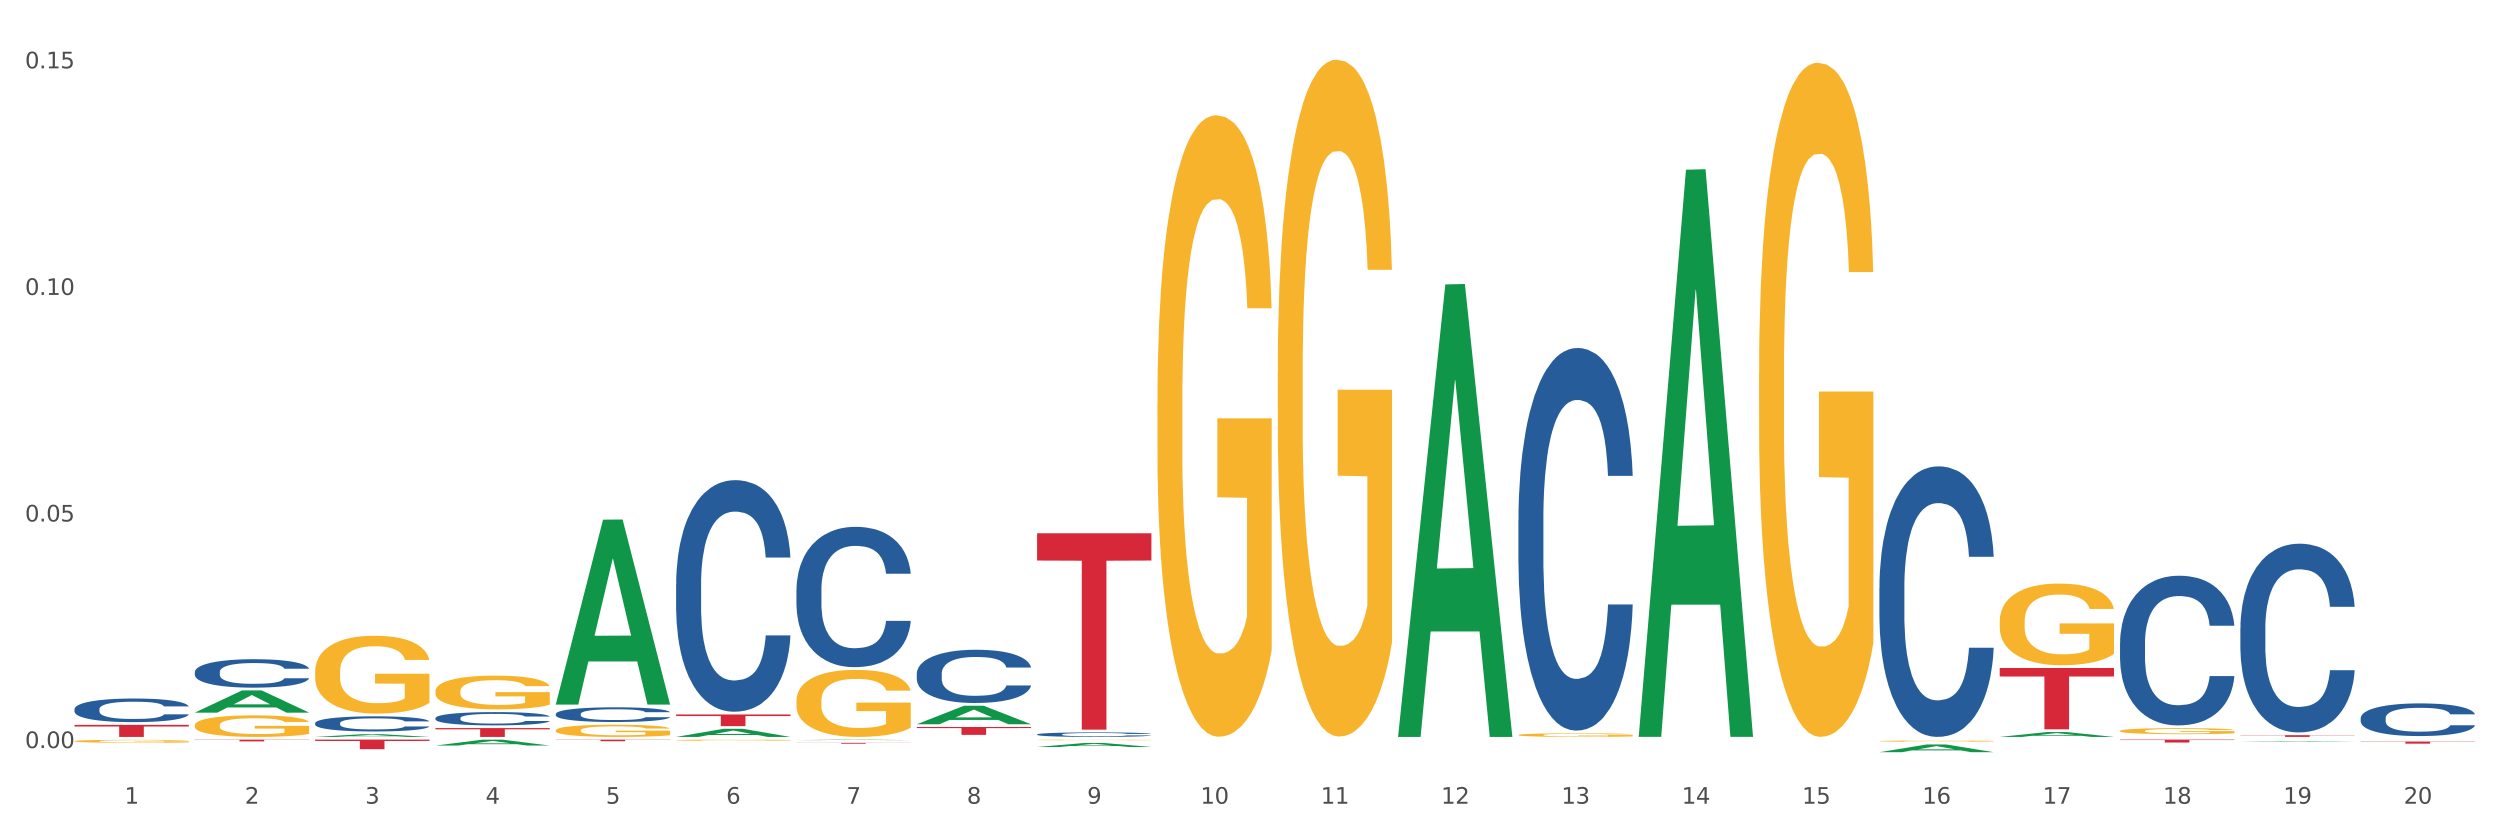 <?xml version="1.0" encoding="utf-8" standalone="no"?>
<!DOCTYPE svg PUBLIC "-//W3C//DTD SVG 1.1//EN"
  "http://www.w3.org/Graphics/SVG/1.1/DTD/svg11.dtd">
<svg xmlns:xlink="http://www.w3.org/1999/xlink" width="1080pt" height="360pt" viewBox="0 0 1080 360" xmlns="http://www.w3.org/2000/svg" version="1.1">
 <rect x="0" y="0" width="1080" height="360" fill="#333333" stroke="none"/>
 <defs>
  <style type="text/css">*{stroke-linejoin: round; stroke-linecap: butt}</style>
 </defs>
 <g id="figure_1">
  <g id="patch_1">
   <path d="M 0 360 
L 1080 360 
L 1080 0 
L 0 0 
z
" style="fill: #ffffff; stroke: #ffffff; stroke-linejoin: miter"/>
  </g>
  <g id="axes_1">
   <g id="matplotlib.axis_1">
    <g id="xtick_1">
     <g id="text_1">
      <!-- 1 -->
      <g style="fill: #4d4d4d" transform="translate(53.812 347.204) scale(0.096 -0.096)">
       <defs>
        <path id="DejaVuSans-31" d="M 794 531 
L 1825 531 
L 1825 4091 
L 703 3866 
L 703 4441 
L 1819 4666 
L 2450 4666 
L 2450 531 
L 3481 531 
L 3481 0 
L 794 0 
L 794 531 
z
" transform="scale(0.016)"/>
       </defs>
       <use xlink:href="#DejaVuSans-31"/>
      </g>
     </g>
    </g>
    <g id="xtick_2">
     <g id="text_2">
      <!-- 2 -->
      <g style="fill: #4d4d4d" transform="translate(105.793 347.204) scale(0.096 -0.096)">
       <defs>
        <path id="DejaVuSans-32" d="M 1228 531 
L 3431 531 
L 3431 0 
L 469 0 
L 469 531 
Q 828 903 1448 1529 
Q 2069 2156 2228 2338 
Q 2531 2678 2651 2914 
Q 2772 3150 2772 3378 
Q 2772 3750 2511 3984 
Q 2250 4219 1831 4219 
Q 1534 4219 1204 4116 
Q 875 4013 500 3803 
L 500 4441 
Q 881 4594 1212 4672 
Q 1544 4750 1819 4750 
Q 2544 4750 2975 4387 
Q 3406 4025 3406 3419 
Q 3406 3131 3298 2873 
Q 3191 2616 2906 2266 
Q 2828 2175 2409 1742 
Q 1991 1309 1228 531 
z
" transform="scale(0.016)"/>
       </defs>
       <use xlink:href="#DejaVuSans-32"/>
      </g>
     </g>
    </g>
    <g id="xtick_3">
     <g id="text_3">
      <!-- 3 -->
      <g style="fill: #4d4d4d" transform="translate(157.774 347.204) scale(0.096 -0.096)">
       <defs>
        <path id="DejaVuSans-33" d="M 2597 2516 
Q 3050 2419 3304 2112 
Q 3559 1806 3559 1356 
Q 3559 666 3084 287 
Q 2609 -91 1734 -91 
Q 1441 -91 1130 -33 
Q 819 25 488 141 
L 488 750 
Q 750 597 1062 519 
Q 1375 441 1716 441 
Q 2309 441 2620 675 
Q 2931 909 2931 1356 
Q 2931 1769 2642 2001 
Q 2353 2234 1838 2234 
L 1294 2234 
L 1294 2753 
L 1863 2753 
Q 2328 2753 2575 2939 
Q 2822 3125 2822 3475 
Q 2822 3834 2567 4026 
Q 2313 4219 1838 4219 
Q 1578 4219 1281 4162 
Q 984 4106 628 3988 
L 628 4550 
Q 988 4650 1302 4700 
Q 1616 4750 1894 4750 
Q 2613 4750 3031 4423 
Q 3450 4097 3450 3541 
Q 3450 3153 3228 2886 
Q 3006 2619 2597 2516 
z
" transform="scale(0.016)"/>
       </defs>
       <use xlink:href="#DejaVuSans-33"/>
      </g>
     </g>
    </g>
    <g id="xtick_4">
     <g id="text_4">
      <!-- 4 -->
      <g style="fill: #4d4d4d" transform="translate(209.756 347.204) scale(0.096 -0.096)">
       <defs>
        <path id="DejaVuSans-34" d="M 2419 4116 
L 825 1625 
L 2419 1625 
L 2419 4116 
z
M 2253 4666 
L 3047 4666 
L 3047 1625 
L 3713 1625 
L 3713 1100 
L 3047 1100 
L 3047 0 
L 2419 0 
L 2419 1100 
L 313 1100 
L 313 1709 
L 2253 4666 
z
" transform="scale(0.016)"/>
       </defs>
       <use xlink:href="#DejaVuSans-34"/>
      </g>
     </g>
    </g>
    <g id="xtick_5">
     <g id="text_5">
      <!-- 5 -->
      <g style="fill: #4d4d4d" transform="translate(261.737 347.204) scale(0.096 -0.096)">
       <defs>
        <path id="DejaVuSans-35" d="M 691 4666 
L 3169 4666 
L 3169 4134 
L 1269 4134 
L 1269 2991 
Q 1406 3038 1543 3061 
Q 1681 3084 1819 3084 
Q 2600 3084 3056 2656 
Q 3513 2228 3513 1497 
Q 3513 744 3044 326 
Q 2575 -91 1722 -91 
Q 1428 -91 1123 -41 
Q 819 9 494 109 
L 494 744 
Q 775 591 1075 516 
Q 1375 441 1709 441 
Q 2250 441 2565 725 
Q 2881 1009 2881 1497 
Q 2881 1984 2565 2268 
Q 2250 2553 1709 2553 
Q 1456 2553 1204 2497 
Q 953 2441 691 2322 
L 691 4666 
z
" transform="scale(0.016)"/>
       </defs>
       <use xlink:href="#DejaVuSans-35"/>
      </g>
     </g>
    </g>
    <g id="xtick_6">
     <g id="text_6">
      <!-- 6 -->
      <g style="fill: #4d4d4d" transform="translate(313.718 347.204) scale(0.096 -0.096)">
       <defs>
        <path id="DejaVuSans-36" d="M 2113 2584 
Q 1688 2584 1439 2293 
Q 1191 2003 1191 1497 
Q 1191 994 1439 701 
Q 1688 409 2113 409 
Q 2538 409 2786 701 
Q 3034 994 3034 1497 
Q 3034 2003 2786 2293 
Q 2538 2584 2113 2584 
z
M 3366 4563 
L 3366 3988 
Q 3128 4100 2886 4159 
Q 2644 4219 2406 4219 
Q 1781 4219 1451 3797 
Q 1122 3375 1075 2522 
Q 1259 2794 1537 2939 
Q 1816 3084 2150 3084 
Q 2853 3084 3261 2657 
Q 3669 2231 3669 1497 
Q 3669 778 3244 343 
Q 2819 -91 2113 -91 
Q 1303 -91 875 529 
Q 447 1150 447 2328 
Q 447 3434 972 4092 
Q 1497 4750 2381 4750 
Q 2619 4750 2861 4703 
Q 3103 4656 3366 4563 
z
" transform="scale(0.016)"/>
       </defs>
       <use xlink:href="#DejaVuSans-36"/>
      </g>
     </g>
    </g>
    <g id="xtick_7">
     <g id="text_7">
      <!-- 7 -->
      <g style="fill: #4d4d4d" transform="translate(365.699 347.204) scale(0.096 -0.096)">
       <defs>
        <path id="DejaVuSans-37" d="M 525 4666 
L 3525 4666 
L 3525 4397 
L 1831 0 
L 1172 0 
L 2766 4134 
L 525 4134 
L 525 4666 
z
" transform="scale(0.016)"/>
       </defs>
       <use xlink:href="#DejaVuSans-37"/>
      </g>
     </g>
    </g>
    <g id="xtick_8">
     <g id="text_8">
      <!-- 8 -->
      <g style="fill: #4d4d4d" transform="translate(417.68 347.204) scale(0.096 -0.096)">
       <defs>
        <path id="DejaVuSans-38" d="M 2034 2216 
Q 1584 2216 1326 1975 
Q 1069 1734 1069 1313 
Q 1069 891 1326 650 
Q 1584 409 2034 409 
Q 2484 409 2743 651 
Q 3003 894 3003 1313 
Q 3003 1734 2745 1975 
Q 2488 2216 2034 2216 
z
M 1403 2484 
Q 997 2584 770 2862 
Q 544 3141 544 3541 
Q 544 4100 942 4425 
Q 1341 4750 2034 4750 
Q 2731 4750 3128 4425 
Q 3525 4100 3525 3541 
Q 3525 3141 3298 2862 
Q 3072 2584 2669 2484 
Q 3125 2378 3379 2068 
Q 3634 1759 3634 1313 
Q 3634 634 3220 271 
Q 2806 -91 2034 -91 
Q 1263 -91 848 271 
Q 434 634 434 1313 
Q 434 1759 690 2068 
Q 947 2378 1403 2484 
z
M 1172 3481 
Q 1172 3119 1398 2916 
Q 1625 2713 2034 2713 
Q 2441 2713 2670 2916 
Q 2900 3119 2900 3481 
Q 2900 3844 2670 4047 
Q 2441 4250 2034 4250 
Q 1625 4250 1398 4047 
Q 1172 3844 1172 3481 
z
" transform="scale(0.016)"/>
       </defs>
       <use xlink:href="#DejaVuSans-38"/>
      </g>
     </g>
    </g>
    <g id="xtick_9">
     <g id="text_9">
      <!-- 9 -->
      <g style="fill: #4d4d4d" transform="translate(469.662 347.204) scale(0.096 -0.096)">
       <defs>
        <path id="DejaVuSans-39" d="M 703 97 
L 703 672 
Q 941 559 1184 500 
Q 1428 441 1663 441 
Q 2288 441 2617 861 
Q 2947 1281 2994 2138 
Q 2813 1869 2534 1725 
Q 2256 1581 1919 1581 
Q 1219 1581 811 2004 
Q 403 2428 403 3163 
Q 403 3881 828 4315 
Q 1253 4750 1959 4750 
Q 2769 4750 3195 4129 
Q 3622 3509 3622 2328 
Q 3622 1225 3098 567 
Q 2575 -91 1691 -91 
Q 1453 -91 1209 -44 
Q 966 3 703 97 
z
M 1959 2075 
Q 2384 2075 2632 2365 
Q 2881 2656 2881 3163 
Q 2881 3666 2632 3958 
Q 2384 4250 1959 4250 
Q 1534 4250 1286 3958 
Q 1038 3666 1038 3163 
Q 1038 2656 1286 2365 
Q 1534 2075 1959 2075 
z
" transform="scale(0.016)"/>
       </defs>
       <use xlink:href="#DejaVuSans-39"/>
      </g>
     </g>
    </g>
    <g id="xtick_10">
     <g id="text_10">
      <!-- 10 -->
      <g style="fill: #4d4d4d" transform="translate(518.589 347.204) scale(0.096 -0.096)">
       <defs>
        <path id="DejaVuSans-30" d="M 2034 4250 
Q 1547 4250 1301 3770 
Q 1056 3291 1056 2328 
Q 1056 1369 1301 889 
Q 1547 409 2034 409 
Q 2525 409 2770 889 
Q 3016 1369 3016 2328 
Q 3016 3291 2770 3770 
Q 2525 4250 2034 4250 
z
M 2034 4750 
Q 2819 4750 3233 4129 
Q 3647 3509 3647 2328 
Q 3647 1150 3233 529 
Q 2819 -91 2034 -91 
Q 1250 -91 836 529 
Q 422 1150 422 2328 
Q 422 3509 836 4129 
Q 1250 4750 2034 4750 
z
" transform="scale(0.016)"/>
       </defs>
       <use xlink:href="#DejaVuSans-31"/>
       <use xlink:href="#DejaVuSans-30" transform="translate(63.623 0)"/>
      </g>
     </g>
    </g>
    <g id="xtick_11">
     <g id="text_11">
      <!-- 11 -->
      <g style="fill: #4d4d4d" transform="translate(570.57 347.204) scale(0.096 -0.096)">
       <use xlink:href="#DejaVuSans-31"/>
       <use xlink:href="#DejaVuSans-31" transform="translate(63.623 0)"/>
      </g>
     </g>
    </g>
    <g id="xtick_12">
     <g id="text_12">
      <!-- 12 -->
      <g style="fill: #4d4d4d" transform="translate(622.551 347.204) scale(0.096 -0.096)">
       <use xlink:href="#DejaVuSans-31"/>
       <use xlink:href="#DejaVuSans-32" transform="translate(63.623 0)"/>
      </g>
     </g>
    </g>
    <g id="xtick_13">
     <g id="text_13">
      <!-- 13 -->
      <g style="fill: #4d4d4d" transform="translate(674.533 347.204) scale(0.096 -0.096)">
       <use xlink:href="#DejaVuSans-31"/>
       <use xlink:href="#DejaVuSans-33" transform="translate(63.623 0)"/>
      </g>
     </g>
    </g>
    <g id="xtick_14">
     <g id="text_14">
      <!-- 14 -->
      <g style="fill: #4d4d4d" transform="translate(726.514 347.204) scale(0.096 -0.096)">
       <use xlink:href="#DejaVuSans-31"/>
       <use xlink:href="#DejaVuSans-34" transform="translate(63.623 0)"/>
      </g>
     </g>
    </g>
    <g id="xtick_15">
     <g id="text_15">
      <!-- 15 -->
      <g style="fill: #4d4d4d" transform="translate(778.495 347.204) scale(0.096 -0.096)">
       <use xlink:href="#DejaVuSans-31"/>
       <use xlink:href="#DejaVuSans-35" transform="translate(63.623 0)"/>
      </g>
     </g>
    </g>
    <g id="xtick_16">
     <g id="text_16">
      <!-- 16 -->
      <g style="fill: #4d4d4d" transform="translate(830.476 347.204) scale(0.096 -0.096)">
       <use xlink:href="#DejaVuSans-31"/>
       <use xlink:href="#DejaVuSans-36" transform="translate(63.623 0)"/>
      </g>
     </g>
    </g>
    <g id="xtick_17">
     <g id="text_17">
      <!-- 17 -->
      <g style="fill: #4d4d4d" transform="translate(882.457 347.204) scale(0.096 -0.096)">
       <use xlink:href="#DejaVuSans-31"/>
       <use xlink:href="#DejaVuSans-37" transform="translate(63.623 0)"/>
      </g>
     </g>
    </g>
    <g id="xtick_18">
     <g id="text_18">
      <!-- 18 -->
      <g style="fill: #4d4d4d" transform="translate(934.439 347.204) scale(0.096 -0.096)">
       <use xlink:href="#DejaVuSans-31"/>
       <use xlink:href="#DejaVuSans-38" transform="translate(63.623 0)"/>
      </g>
     </g>
    </g>
    <g id="xtick_19">
     <g id="text_19">
      <!-- 19 -->
      <g style="fill: #4d4d4d" transform="translate(986.42 347.204) scale(0.096 -0.096)">
       <use xlink:href="#DejaVuSans-31"/>
       <use xlink:href="#DejaVuSans-39" transform="translate(63.623 0)"/>
      </g>
     </g>
    </g>
    <g id="xtick_20">
     <g id="text_20">
      <!-- 20 -->
      <g style="fill: #4d4d4d" transform="translate(1038.401 347.204) scale(0.096 -0.096)">
       <use xlink:href="#DejaVuSans-32"/>
       <use xlink:href="#DejaVuSans-30" transform="translate(63.623 0)"/>
      </g>
     </g>
    </g>
    <g id="xtick_21"/>
    <g id="xtick_22"/>
    <g id="xtick_23"/>
    <g id="xtick_24"/>
    <g id="xtick_25"/>
    <g id="xtick_26"/>
    <g id="xtick_27"/>
    <g id="xtick_28"/>
    <g id="xtick_29"/>
    <g id="xtick_30"/>
    <g id="xtick_31"/>
    <g id="xtick_32"/>
    <g id="xtick_33"/>
    <g id="xtick_34"/>
    <g id="xtick_35"/>
    <g id="xtick_36"/>
    <g id="xtick_37"/>
    <g id="xtick_38"/>
    <g id="xtick_39"/>
   </g>
   <g id="matplotlib.axis_2">
    <g id="ytick_1">
     <g id="text_21">
      <!-- 0.00 -->
      <g style="fill: #4d4d4d" transform="translate(10.8 323.169) scale(0.096 -0.096)">
       <defs>
        <path id="DejaVuSans-2e" d="M 684 794 
L 1344 794 
L 1344 0 
L 684 0 
L 684 794 
z
" transform="scale(0.016)"/>
       </defs>
       <use xlink:href="#DejaVuSans-30"/>
       <use xlink:href="#DejaVuSans-2e" transform="translate(63.623 0)"/>
       <use xlink:href="#DejaVuSans-30" transform="translate(95.41 0)"/>
       <use xlink:href="#DejaVuSans-30" transform="translate(159.033 0)"/>
      </g>
     </g>
    </g>
    <g id="ytick_2">
     <g id="text_22">
      <!-- 0.05 -->
      <g style="fill: #4d4d4d" transform="translate(10.8 225.29) scale(0.096 -0.096)">
       <use xlink:href="#DejaVuSans-30"/>
       <use xlink:href="#DejaVuSans-2e" transform="translate(63.623 0)"/>
       <use xlink:href="#DejaVuSans-30" transform="translate(95.41 0)"/>
       <use xlink:href="#DejaVuSans-35" transform="translate(159.033 0)"/>
      </g>
     </g>
    </g>
    <g id="ytick_3">
     <g id="text_23">
      <!-- 0.10 -->
      <g style="fill: #4d4d4d" transform="translate(10.8 127.41) scale(0.096 -0.096)">
       <use xlink:href="#DejaVuSans-30"/>
       <use xlink:href="#DejaVuSans-2e" transform="translate(63.623 0)"/>
       <use xlink:href="#DejaVuSans-31" transform="translate(95.41 0)"/>
       <use xlink:href="#DejaVuSans-30" transform="translate(159.033 0)"/>
      </g>
     </g>
    </g>
    <g id="ytick_4">
     <g id="text_24">
      <!-- 0.15 -->
      <g style="fill: #4d4d4d" transform="translate(10.8 29.53) scale(0.096 -0.096)">
       <use xlink:href="#DejaVuSans-30"/>
       <use xlink:href="#DejaVuSans-2e" transform="translate(63.623 0)"/>
       <use xlink:href="#DejaVuSans-31" transform="translate(95.41 0)"/>
       <use xlink:href="#DejaVuSans-35" transform="translate(159.033 0)"/>
      </g>
     </g>
    </g>
    <g id="ytick_5"/>
    <g id="ytick_6"/>
    <g id="ytick_7"/>
   </g>
   <g id="PolyCollection_1">
    <path d="M 84.156 307.846 
L 84.207 307.837 
L 104.571 298.251 
L 113.022 298.242 
L 133.538 307.864 
L 123.764 307.864 
L 119.335 305.624 
L 98.309 305.624 
L 98.156 305.66 
L 93.88 307.864 
L 84.156 307.864 
L 84.156 307.846 
L 100.956 304.286 
L 116.687 304.277 
L 108.898 300.293 
L 108.796 300.275 
L 108.695 300.302 
L 100.905 304.277 
L 100.956 304.286 
L 84.156 307.846 
z
" clip-path="url(#pea139fcf2f)" style="fill: #109648"/>
    <path d="M 32.175 313.138 
L 81.557 313.138 
L 81.557 313.862 
L 62.132 313.867 
L 62.132 318.347 
L 51.483 318.347 
L 51.483 313.867 
L 32.175 313.862 
L 32.175 313.143 
L 32.175 313.138 
z
" clip-path="url(#pea139fcf2f)" style="fill: #d62839"/>
    <path d="M 292.081 308.645 
L 341.463 308.645 
L 341.463 309.344 
L 322.038 309.349 
L 322.038 313.678 
L 311.389 313.678 
L 311.389 309.349 
L 292.081 309.344 
L 292.081 308.649 
L 292.081 308.645 
z
" clip-path="url(#pea139fcf2f)" style="fill: #d62839"/>
    <path d="M 344.062 320.908 
L 393.444 320.908 
L 393.444 320.96 
L 374.019 320.961 
L 374.019 321.285 
L 363.37 321.285 
L 363.37 320.961 
L 344.062 320.96 
L 344.062 320.908 
L 344.062 320.908 
z
" clip-path="url(#pea139fcf2f)" style="fill: #d62839"/>
    <path d="M 240.1 319.522 
L 289.482 319.522 
L 289.482 319.618 
L 270.057 319.618 
L 270.057 320.21 
L 259.408 320.21 
L 259.408 319.618 
L 240.1 319.618 
L 240.1 319.523 
L 240.1 319.522 
z
" clip-path="url(#pea139fcf2f)" style="fill: #d62839"/>
    <path d="M 188.119 314.538 
L 237.501 314.538 
L 237.501 315.068 
L 218.076 315.071 
L 218.076 318.347 
L 207.427 318.347 
L 207.427 315.071 
L 188.119 315.068 
L 188.119 314.542 
L 188.119 314.538 
z
" clip-path="url(#pea139fcf2f)" style="fill: #d62839"/>
    <path d="M 136.137 319.522 
L 185.52 319.522 
L 185.52 320.097 
L 166.094 320.101 
L 166.094 323.664 
L 155.446 323.664 
L 155.446 320.101 
L 136.137 320.097 
L 136.137 319.526 
L 136.137 319.522 
z
" clip-path="url(#pea139fcf2f)" style="fill: #d62839"/>
    <path d="M 84.156 319.522 
L 133.538 319.522 
L 133.538 319.628 
L 114.113 319.628 
L 114.113 320.282 
L 103.464 320.282 
L 103.464 319.628 
L 84.156 319.628 
L 84.156 319.523 
L 84.156 319.522 
z
" clip-path="url(#pea139fcf2f)" style="fill: #d62839"/>
    <path d="M 396.043 314.068 
L 445.426 314.068 
L 445.426 314.538 
L 426 314.542 
L 426 317.454 
L 415.352 317.454 
L 415.352 314.542 
L 396.043 314.538 
L 396.043 314.071 
L 396.043 314.068 
z
" clip-path="url(#pea139fcf2f)" style="fill: #d62839"/>
    <path d="M 915.855 319.522 
L 965.238 319.522 
L 965.238 319.696 
L 945.812 319.697 
L 945.812 320.773 
L 935.164 320.773 
L 935.164 319.697 
L 915.855 319.696 
L 915.855 319.523 
L 915.855 319.522 
z
" clip-path="url(#pea139fcf2f)" style="fill: #d62839"/>
    <path d="M 863.874 288.564 
L 913.256 288.564 
L 913.256 292.247 
L 893.831 292.272 
L 893.831 315.07 
L 883.182 315.07 
L 883.182 292.272 
L 863.874 292.247 
L 863.874 288.589 
L 863.874 288.564 
z
" clip-path="url(#pea139fcf2f)" style="fill: #d62839"/>
    <path d="M 448.025 230.362 
L 497.407 230.362 
L 497.407 242.154 
L 477.982 242.234 
L 477.982 315.217 
L 467.333 315.217 
L 467.333 242.234 
L 448.025 242.154 
L 448.025 230.442 
L 448.025 230.362 
z
" clip-path="url(#pea139fcf2f)" style="fill: #d62839"/>
    <path d="M 32.175 320.193 
L 32.233 320.192 
L 32.233 320.15 
L 32.35 320.114 
L 32.933 320.026 
L 33.807 319.953 
L 34.449 319.914 
L 35.09 319.883 
L 35.848 319.851 
L 36.781 319.818 
L 38.472 319.77 
L 39.521 319.745 
L 40.804 319.72 
L 43.136 319.682 
L 44.827 319.661 
L 46.576 319.643 
L 49.433 319.622 
L 51.298 319.613 
L 53.28 319.606 
L 55.671 319.601 
L 57.478 319.6 
L 61.443 319.603 
L 64.824 319.614 
L 66.457 319.622 
L 68.556 319.636 
L 69.663 319.646 
L 71.471 319.664 
L 73.337 319.689 
L 74.619 319.71 
L 76.543 319.75 
L 78.001 319.79 
L 79.342 319.839 
L 80.041 319.873 
L 80.566 319.905 
L 81.032 319.941 
L 81.499 319.999 
L 71.004 319.999 
L 70.596 319.958 
L 69.955 319.919 
L 69.022 319.881 
L 68.206 319.858 
L 66.807 319.829 
L 65.524 319.81 
L 64.183 319.796 
L 62.551 319.784 
L 61.268 319.778 
L 59.461 319.774 
L 55.904 319.775 
L 53.514 319.784 
L 51.881 319.796 
L 50.832 319.806 
L 49.899 319.818 
L 48.849 319.835 
L 47.625 319.859 
L 46.751 319.881 
L 45.876 319.91 
L 45.176 319.938 
L 44.535 319.971 
L 44.01 320.006 
L 43.602 320.042 
L 43.252 320.087 
L 42.961 320.161 
L 42.961 320.321 
L 43.078 320.358 
L 43.369 320.406 
L 43.719 320.442 
L 44.302 320.485 
L 44.827 320.515 
L 45.818 320.557 
L 46.926 320.592 
L 47.8 320.614 
L 48.675 320.633 
L 50.19 320.659 
L 51.881 320.68 
L 53.339 320.693 
L 55.321 320.705 
L 56.662 320.709 
L 57.828 320.712 
L 60.685 320.712 
L 62.725 320.708 
L 64.999 320.7 
L 66.748 320.69 
L 68.206 320.677 
L 69.838 320.656 
L 70.888 320.636 
L 70.888 320.39 
L 58.061 320.389 
L 58.061 320.226 
L 81.557 320.226 
L 81.557 320.705 
L 80.566 320.729 
L 79.458 320.752 
L 78.292 320.772 
L 76.543 320.796 
L 74.444 320.82 
L 72.579 320.836 
L 70.596 320.85 
L 68.264 320.863 
L 65.232 320.875 
L 63.367 320.88 
L 61.035 320.883 
L 58.294 320.884 
L 55.904 320.882 
L 53.572 320.876 
L 51.123 320.865 
L 48.733 320.85 
L 46.926 320.835 
L 45.118 320.816 
L 43.194 320.792 
L 41.678 320.768 
L 40.512 320.747 
L 39.23 320.72 
L 37.83 320.685 
L 36.781 320.653 
L 35.848 320.62 
L 34.857 320.578 
L 34.157 320.542 
L 33.458 320.496 
L 33.05 320.462 
L 32.583 320.409 
L 32.233 320.335 
L 32.175 320.193 
z
" clip-path="url(#pea139fcf2f)" style="fill: #f7b32b"/>
    <path d="M 136.137 318.345 
L 136.188 318.344 
L 156.552 317.166 
L 165.003 317.164 
L 185.52 318.347 
L 175.745 318.347 
L 171.316 318.072 
L 150.29 318.072 
L 150.137 318.076 
L 145.861 318.347 
L 136.137 318.347 
L 136.137 318.345 
L 152.938 317.907 
L 168.669 317.906 
L 160.879 317.416 
L 160.778 317.414 
L 160.676 317.418 
L 152.887 317.906 
L 152.938 317.907 
L 136.137 318.345 
z
" clip-path="url(#pea139fcf2f)" style="fill: #109648"/>
    <path d="M 136.137 290.185 
L 136.196 290.154 
L 136.196 289.048 
L 136.312 288.096 
L 136.895 285.793 
L 137.77 283.889 
L 138.411 282.876 
L 139.053 282.046 
L 139.81 281.217 
L 140.743 280.357 
L 142.434 279.098 
L 143.484 278.453 
L 144.766 277.778 
L 147.098 276.795 
L 148.789 276.242 
L 150.538 275.781 
L 153.395 275.229 
L 155.261 274.983 
L 157.243 274.799 
L 159.633 274.676 
L 161.441 274.645 
L 165.405 274.737 
L 168.787 275.014 
L 170.419 275.229 
L 172.518 275.597 
L 173.626 275.843 
L 175.433 276.334 
L 177.299 276.979 
L 178.582 277.532 
L 180.506 278.576 
L 181.963 279.62 
L 183.304 280.91 
L 184.004 281.801 
L 184.528 282.63 
L 184.995 283.582 
L 185.461 285.087 
L 174.967 285.087 
L 174.559 284.012 
L 173.917 282.998 
L 172.985 282.016 
L 172.168 281.401 
L 170.769 280.634 
L 169.486 280.142 
L 168.145 279.774 
L 166.513 279.467 
L 165.23 279.313 
L 163.423 279.19 
L 159.866 279.221 
L 157.476 279.467 
L 155.844 279.774 
L 154.794 280.05 
L 153.861 280.357 
L 152.812 280.787 
L 151.588 281.432 
L 150.713 282.016 
L 149.838 282.753 
L 149.139 283.49 
L 148.498 284.35 
L 147.973 285.271 
L 147.565 286.223 
L 147.215 287.39 
L 146.923 289.325 
L 146.923 293.532 
L 147.04 294.484 
L 147.331 295.743 
L 147.681 296.695 
L 148.264 297.832 
L 148.789 298.599 
L 149.78 299.705 
L 150.888 300.626 
L 151.762 301.21 
L 152.637 301.701 
L 154.153 302.377 
L 155.844 302.93 
L 157.301 303.268 
L 159.283 303.575 
L 160.624 303.697 
L 161.79 303.759 
L 164.647 303.759 
L 166.688 303.667 
L 168.962 303.452 
L 170.711 303.175 
L 172.168 302.838 
L 173.801 302.285 
L 174.85 301.763 
L 174.85 295.344 
L 162.024 295.313 
L 162.024 291.045 
L 185.52 291.045 
L 185.52 303.575 
L 184.528 304.22 
L 183.421 304.803 
L 182.255 305.325 
L 180.506 305.97 
L 178.407 306.584 
L 176.541 307.014 
L 174.559 307.383 
L 172.227 307.721 
L 169.195 308.028 
L 167.329 308.151 
L 164.997 308.243 
L 162.257 308.273 
L 159.866 308.212 
L 157.534 308.058 
L 155.086 307.782 
L 152.695 307.383 
L 150.888 306.984 
L 149.081 306.492 
L 147.157 305.847 
L 145.641 305.233 
L 144.475 304.68 
L 143.192 303.974 
L 141.793 303.053 
L 140.743 302.223 
L 139.81 301.363 
L 138.819 300.258 
L 138.12 299.306 
L 137.42 298.108 
L 137.012 297.217 
L 136.546 295.836 
L 136.196 293.901 
L 136.137 290.185 
z
" clip-path="url(#pea139fcf2f)" style="fill: #f7b32b"/>
    <path d="M 84.156 313.34 
L 84.215 313.332 
L 84.215 313.026 
L 84.331 312.762 
L 84.914 312.125 
L 85.789 311.598 
L 86.43 311.317 
L 87.071 311.088 
L 87.829 310.858 
L 88.762 310.62 
L 90.453 310.272 
L 91.502 310.093 
L 92.785 309.906 
L 95.117 309.634 
L 96.808 309.481 
L 98.557 309.354 
L 101.414 309.201 
L 103.279 309.133 
L 105.262 309.082 
L 107.652 309.048 
L 109.459 309.039 
L 113.424 309.065 
L 116.806 309.141 
L 118.438 309.201 
L 120.537 309.303 
L 121.645 309.371 
L 123.452 309.507 
L 125.318 309.685 
L 126.6 309.838 
L 128.524 310.127 
L 129.982 310.416 
L 131.323 310.773 
L 132.022 311.02 
L 132.547 311.249 
L 133.014 311.513 
L 133.48 311.929 
L 122.986 311.929 
L 122.577 311.632 
L 121.936 311.351 
L 121.003 311.079 
L 120.187 310.909 
L 118.788 310.697 
L 117.505 310.561 
L 116.164 310.459 
L 114.532 310.374 
L 113.249 310.331 
L 111.442 310.297 
L 107.885 310.306 
L 105.495 310.374 
L 103.862 310.459 
L 102.813 310.535 
L 101.88 310.62 
L 100.831 310.739 
L 99.606 310.918 
L 98.732 311.079 
L 97.857 311.283 
L 97.158 311.487 
L 96.516 311.725 
L 95.992 311.98 
L 95.583 312.244 
L 95.234 312.567 
L 94.942 313.102 
L 94.942 314.267 
L 95.059 314.53 
L 95.35 314.879 
L 95.7 315.142 
L 96.283 315.457 
L 96.808 315.669 
L 97.799 315.975 
L 98.907 316.23 
L 99.781 316.392 
L 100.656 316.528 
L 102.172 316.715 
L 103.862 316.868 
L 105.32 316.961 
L 107.302 317.046 
L 108.643 317.08 
L 109.809 317.097 
L 112.666 317.097 
L 114.707 317.072 
L 116.98 317.012 
L 118.73 316.936 
L 120.187 316.842 
L 121.82 316.689 
L 122.869 316.545 
L 122.869 314.768 
L 110.042 314.76 
L 110.042 313.578 
L 133.538 313.578 
L 133.538 317.046 
L 132.547 317.225 
L 131.439 317.386 
L 130.273 317.531 
L 128.524 317.709 
L 126.425 317.879 
L 124.56 317.998 
L 122.577 318.1 
L 120.245 318.194 
L 117.214 318.279 
L 115.348 318.313 
L 113.016 318.338 
L 110.276 318.347 
L 107.885 318.33 
L 105.553 318.287 
L 103.104 318.211 
L 100.714 318.1 
L 98.907 317.99 
L 97.099 317.854 
L 95.175 317.675 
L 93.659 317.505 
L 92.493 317.352 
L 91.211 317.157 
L 89.812 316.902 
L 88.762 316.672 
L 87.829 316.434 
L 86.838 316.128 
L 86.138 315.865 
L 85.439 315.533 
L 85.031 315.287 
L 84.564 314.904 
L 84.215 314.369 
L 84.156 313.34 
z
" clip-path="url(#pea139fcf2f)" style="fill: #f7b32b"/>
    <path d="M 500.006 173.866 
L 500.064 173.621 
L 500.064 164.793 
L 500.181 157.192 
L 500.764 138.802 
L 501.638 123.599 
L 502.28 115.508 
L 502.921 108.887 
L 503.679 102.267 
L 504.612 95.401 
L 506.302 85.348 
L 507.352 80.199 
L 508.635 74.804 
L 510.967 66.958 
L 512.657 62.544 
L 514.407 58.866 
L 517.263 54.452 
L 519.129 52.491 
L 521.111 51.02 
L 523.502 50.039 
L 525.309 49.794 
L 529.274 50.529 
L 532.655 52.736 
L 534.288 54.452 
L 536.387 57.395 
L 537.494 59.356 
L 539.302 63.28 
L 541.167 68.429 
L 542.45 72.843 
L 544.374 81.179 
L 545.832 89.516 
L 547.172 99.815 
L 547.872 106.926 
L 548.397 113.546 
L 548.863 121.147 
L 549.33 133.162 
L 538.835 133.162 
L 538.427 124.58 
L 537.786 116.489 
L 536.853 108.642 
L 536.037 103.738 
L 534.637 97.608 
L 533.355 93.685 
L 532.014 90.742 
L 530.381 88.29 
L 529.099 87.064 
L 527.291 86.084 
L 523.735 86.329 
L 521.345 88.29 
L 519.712 90.742 
L 518.663 92.949 
L 517.73 95.401 
L 516.68 98.834 
L 515.456 103.983 
L 514.581 108.642 
L 513.707 114.527 
L 513.007 120.412 
L 512.366 127.277 
L 511.841 134.634 
L 511.433 142.235 
L 511.083 151.553 
L 510.792 167 
L 510.792 200.593 
L 510.908 208.194 
L 511.2 218.248 
L 511.55 225.849 
L 512.133 234.921 
L 512.657 241.051 
L 513.649 249.879 
L 514.756 257.235 
L 515.631 261.893 
L 516.505 265.817 
L 518.021 271.211 
L 519.712 275.625 
L 521.17 278.322 
L 523.152 280.774 
L 524.493 281.755 
L 525.659 282.245 
L 528.516 282.245 
L 530.556 281.51 
L 532.83 279.793 
L 534.579 277.586 
L 536.037 274.889 
L 537.669 270.476 
L 538.719 266.307 
L 538.719 215.06 
L 525.892 214.815 
L 525.892 180.732 
L 549.388 180.732 
L 549.388 280.774 
L 548.397 285.923 
L 547.289 290.582 
L 546.123 294.751 
L 544.374 299.9 
L 542.275 304.804 
L 540.409 308.237 
L 538.427 311.179 
L 536.095 313.876 
L 533.063 316.328 
L 531.198 317.309 
L 528.866 318.045 
L 526.125 318.29 
L 523.735 317.8 
L 521.403 316.574 
L 518.954 314.367 
L 516.564 311.179 
L 514.756 307.992 
L 512.949 304.068 
L 511.025 298.919 
L 509.509 294.015 
L 508.343 289.601 
L 507.06 283.962 
L 505.661 276.606 
L 504.612 269.985 
L 503.679 263.12 
L 502.688 254.292 
L 501.988 246.691 
L 501.288 237.128 
L 500.88 230.017 
L 500.414 218.983 
L 500.064 203.535 
L 500.006 173.866 
z
" clip-path="url(#pea139fcf2f)" style="fill: #f7b32b"/>
    <path d="M 551.987 160.894 
L 552.045 160.627 
L 552.045 151.012 
L 552.162 142.733 
L 552.745 122.704 
L 553.619 106.146 
L 554.261 97.332 
L 554.902 90.122 
L 555.66 82.911 
L 556.593 75.433 
L 558.284 64.484 
L 559.333 58.875 
L 560.616 53 
L 562.948 44.454 
L 564.639 39.647 
L 566.388 35.641 
L 569.245 30.834 
L 571.11 28.697 
L 573.093 27.095 
L 575.483 26.027 
L 577.29 25.759 
L 581.255 26.561 
L 584.636 28.964 
L 586.269 30.834 
L 588.368 34.038 
L 589.475 36.175 
L 591.283 40.448 
L 593.149 46.056 
L 594.431 50.863 
L 596.355 59.944 
L 597.813 69.024 
L 599.154 80.24 
L 599.853 87.985 
L 600.378 95.196 
L 600.844 103.475 
L 601.311 116.561 
L 590.816 116.561 
L 590.408 107.214 
L 589.767 98.401 
L 588.834 89.855 
L 588.018 84.513 
L 586.619 77.837 
L 585.336 73.564 
L 583.995 70.359 
L 582.363 67.688 
L 581.08 66.353 
L 579.273 65.285 
L 575.716 65.552 
L 573.326 67.688 
L 571.693 70.359 
L 570.644 72.763 
L 569.711 75.433 
L 568.662 79.172 
L 567.437 84.781 
L 566.563 89.855 
L 565.688 96.264 
L 564.988 102.674 
L 564.347 110.152 
L 563.822 118.163 
L 563.414 126.442 
L 563.064 136.591 
L 562.773 153.416 
L 562.773 190.003 
L 562.89 198.282 
L 563.181 209.232 
L 563.531 217.511 
L 564.114 227.392 
L 564.639 234.069 
L 565.63 243.683 
L 566.738 251.695 
L 567.612 256.769 
L 568.487 261.042 
L 570.002 266.918 
L 571.693 271.725 
L 573.151 274.663 
L 575.133 277.333 
L 576.474 278.401 
L 577.64 278.936 
L 580.497 278.936 
L 582.537 278.134 
L 584.811 276.265 
L 586.56 273.861 
L 588.018 270.924 
L 589.65 266.117 
L 590.7 261.576 
L 590.7 205.76 
L 577.873 205.493 
L 577.873 168.371 
L 601.369 168.371 
L 601.369 277.333 
L 600.378 282.942 
L 599.27 288.016 
L 598.104 292.556 
L 596.355 298.164 
L 594.256 303.505 
L 592.391 307.244 
L 590.408 310.449 
L 588.076 313.387 
L 585.044 316.057 
L 583.179 317.126 
L 580.847 317.927 
L 578.107 318.194 
L 575.716 317.66 
L 573.384 316.324 
L 570.935 313.921 
L 568.545 310.449 
L 566.738 306.977 
L 564.93 302.704 
L 563.006 297.096 
L 561.49 291.755 
L 560.324 286.947 
L 559.042 280.805 
L 557.642 272.793 
L 556.593 265.582 
L 555.66 258.105 
L 554.669 248.49 
L 553.969 240.211 
L 553.27 229.796 
L 552.862 222.051 
L 552.395 210.033 
L 552.045 193.208 
L 551.987 160.894 
z
" clip-path="url(#pea139fcf2f)" style="fill: #f7b32b"/>
    <path d="M 344.062 302.77 
L 344.121 302.744 
L 344.121 301.792 
L 344.237 300.972 
L 344.82 298.988 
L 345.695 297.349 
L 346.336 296.476 
L 346.977 295.762 
L 347.735 295.048 
L 348.668 294.307 
L 350.359 293.223 
L 351.408 292.668 
L 352.691 292.086 
L 355.023 291.24 
L 356.714 290.764 
L 358.463 290.367 
L 361.32 289.891 
L 363.185 289.679 
L 365.168 289.521 
L 367.558 289.415 
L 369.365 289.388 
L 373.33 289.468 
L 376.712 289.706 
L 378.344 289.891 
L 380.443 290.208 
L 381.551 290.42 
L 383.358 290.843 
L 385.224 291.398 
L 386.506 291.874 
L 388.43 292.774 
L 389.888 293.673 
L 391.229 294.783 
L 391.928 295.55 
L 392.453 296.264 
L 392.92 297.084 
L 393.386 298.38 
L 382.892 298.38 
L 382.484 297.455 
L 381.842 296.582 
L 380.909 295.736 
L 380.093 295.207 
L 378.694 294.545 
L 377.411 294.122 
L 376.07 293.805 
L 374.438 293.541 
L 373.155 293.408 
L 371.348 293.303 
L 367.791 293.329 
L 365.401 293.541 
L 363.768 293.805 
L 362.719 294.043 
L 361.786 294.307 
L 360.737 294.678 
L 359.512 295.233 
L 358.638 295.736 
L 357.763 296.37 
L 357.064 297.005 
L 356.422 297.745 
L 355.898 298.539 
L 355.489 299.359 
L 355.14 300.364 
L 354.848 302.03 
L 354.848 305.653 
L 354.965 306.473 
L 355.256 307.557 
L 355.606 308.377 
L 356.189 309.355 
L 356.714 310.016 
L 357.705 310.968 
L 358.813 311.762 
L 359.687 312.264 
L 360.562 312.687 
L 362.078 313.269 
L 363.768 313.745 
L 365.226 314.036 
L 367.208 314.301 
L 368.549 314.406 
L 369.715 314.459 
L 372.572 314.459 
L 374.613 314.38 
L 376.886 314.195 
L 378.636 313.957 
L 380.093 313.666 
L 381.726 313.19 
L 382.775 312.74 
L 382.775 307.213 
L 369.948 307.187 
L 369.948 303.511 
L 393.444 303.511 
L 393.444 314.301 
L 392.453 314.856 
L 391.345 315.358 
L 390.179 315.808 
L 388.43 316.363 
L 386.331 316.892 
L 384.466 317.263 
L 382.484 317.58 
L 380.151 317.871 
L 377.12 318.135 
L 375.254 318.241 
L 372.922 318.32 
L 370.182 318.347 
L 367.791 318.294 
L 365.459 318.162 
L 363.011 317.924 
L 360.62 317.58 
L 358.813 317.236 
L 357.005 316.813 
L 355.081 316.258 
L 353.566 315.729 
L 352.399 315.253 
L 351.117 314.644 
L 349.718 313.851 
L 348.668 313.137 
L 347.735 312.397 
L 346.744 311.444 
L 346.045 310.625 
L 345.345 309.593 
L 344.937 308.826 
L 344.47 307.636 
L 344.121 305.97 
L 344.062 302.77 
z
" clip-path="url(#pea139fcf2f)" style="fill: #f7b32b"/>
    <path d="M 915.855 315.766 
L 915.914 315.764 
L 915.914 315.678 
L 916.03 315.604 
L 916.613 315.425 
L 917.488 315.277 
L 918.129 315.198 
L 918.771 315.134 
L 919.529 315.07 
L 920.461 315.003 
L 922.152 314.905 
L 923.202 314.855 
L 924.484 314.803 
L 926.816 314.726 
L 928.507 314.683 
L 930.256 314.648 
L 933.113 314.605 
L 934.979 314.586 
L 936.961 314.571 
L 939.351 314.562 
L 941.159 314.559 
L 945.123 314.567 
L 948.505 314.588 
L 950.137 314.605 
L 952.236 314.633 
L 953.344 314.652 
L 955.151 314.691 
L 957.017 314.741 
L 958.3 314.784 
L 960.224 314.865 
L 961.681 314.946 
L 963.022 315.046 
L 963.722 315.115 
L 964.246 315.179 
L 964.713 315.253 
L 965.179 315.37 
L 954.685 315.37 
L 954.277 315.287 
L 953.635 315.208 
L 952.703 315.132 
L 951.886 315.084 
L 950.487 315.024 
L 949.204 314.986 
L 947.863 314.958 
L 946.231 314.934 
L 944.948 314.922 
L 943.141 314.912 
L 939.585 314.915 
L 937.194 314.934 
L 935.562 314.958 
L 934.512 314.979 
L 933.579 315.003 
L 932.53 315.036 
L 931.306 315.086 
L 930.431 315.132 
L 929.557 315.189 
L 928.857 315.246 
L 928.216 315.313 
L 927.691 315.384 
L 927.283 315.458 
L 926.933 315.549 
L 926.641 315.699 
L 926.641 316.026 
L 926.758 316.1 
L 927.05 316.198 
L 927.399 316.272 
L 927.982 316.36 
L 928.507 316.419 
L 929.498 316.505 
L 930.606 316.577 
L 931.48 316.622 
L 932.355 316.66 
L 933.871 316.713 
L 935.562 316.756 
L 937.019 316.782 
L 939.002 316.806 
L 940.342 316.815 
L 941.509 316.82 
L 944.365 316.82 
L 946.406 316.813 
L 948.68 316.796 
L 950.429 316.775 
L 951.886 316.748 
L 953.519 316.706 
L 954.568 316.665 
L 954.568 316.167 
L 941.742 316.164 
L 941.742 315.833 
L 965.238 315.833 
L 965.238 316.806 
L 964.246 316.856 
L 963.139 316.901 
L 961.973 316.942 
L 960.224 316.992 
L 958.125 317.039 
L 956.259 317.073 
L 954.277 317.101 
L 951.945 317.128 
L 948.913 317.151 
L 947.047 317.161 
L 944.715 317.168 
L 941.975 317.17 
L 939.585 317.166 
L 937.252 317.154 
L 934.804 317.132 
L 932.413 317.101 
L 930.606 317.07 
L 928.799 317.032 
L 926.875 316.982 
L 925.359 316.934 
L 924.193 316.892 
L 922.91 316.837 
L 921.511 316.765 
L 920.461 316.701 
L 919.529 316.634 
L 918.537 316.548 
L 917.838 316.474 
L 917.138 316.381 
L 916.73 316.312 
L 916.264 316.205 
L 915.914 316.055 
L 915.855 315.766 
z
" clip-path="url(#pea139fcf2f)" style="fill: #f7b32b"/>
    <path d="M 759.912 161.681 
L 759.97 161.415 
L 759.97 151.84 
L 760.087 143.594 
L 760.67 123.645 
L 761.544 107.154 
L 762.186 98.377 
L 762.827 91.195 
L 763.585 84.013 
L 764.518 76.566 
L 766.209 65.66 
L 767.258 60.075 
L 768.541 54.223 
L 770.873 45.711 
L 772.563 40.924 
L 774.313 36.934 
L 777.169 32.146 
L 779.035 30.018 
L 781.017 28.422 
L 783.408 27.358 
L 785.215 27.092 
L 789.18 27.89 
L 792.561 30.284 
L 794.194 32.146 
L 796.293 35.338 
L 797.4 37.466 
L 799.208 41.722 
L 801.073 47.307 
L 802.356 52.095 
L 804.28 61.139 
L 805.738 70.182 
L 807.078 81.353 
L 807.778 89.067 
L 808.303 96.249 
L 808.769 104.494 
L 809.236 117.528 
L 798.741 117.528 
L 798.333 108.218 
L 797.692 99.441 
L 796.759 90.929 
L 795.943 85.609 
L 794.543 78.96 
L 793.261 74.704 
L 791.92 71.512 
L 790.287 68.852 
L 789.005 67.522 
L 787.197 66.458 
L 783.641 66.724 
L 781.251 68.852 
L 779.618 71.512 
L 778.569 73.906 
L 777.636 76.566 
L 776.586 80.29 
L 775.362 85.875 
L 774.487 90.929 
L 773.613 97.313 
L 772.913 103.696 
L 772.272 111.144 
L 771.747 119.123 
L 771.339 127.369 
L 770.989 137.476 
L 770.698 154.234 
L 770.698 190.674 
L 770.814 198.919 
L 771.106 209.825 
L 771.456 218.07 
L 772.039 227.912 
L 772.563 234.561 
L 773.555 244.137 
L 774.662 252.116 
L 775.537 257.17 
L 776.411 261.426 
L 777.927 267.278 
L 779.618 272.065 
L 781.076 274.991 
L 783.058 277.651 
L 784.399 278.715 
L 785.565 279.247 
L 788.422 279.247 
L 790.462 278.449 
L 792.736 276.587 
L 794.485 274.193 
L 795.943 271.267 
L 797.575 266.48 
L 798.625 261.958 
L 798.625 206.367 
L 785.798 206.101 
L 785.798 169.129 
L 809.294 169.129 
L 809.294 277.651 
L 808.303 283.237 
L 807.195 288.29 
L 806.029 292.812 
L 804.28 298.398 
L 802.181 303.718 
L 800.315 307.441 
L 798.333 310.633 
L 796.001 313.559 
L 792.969 316.219 
L 791.104 317.283 
L 788.772 318.081 
L 786.031 318.347 
L 783.641 317.815 
L 781.309 316.485 
L 778.86 314.091 
L 776.47 310.633 
L 774.662 307.175 
L 772.855 302.92 
L 770.931 297.334 
L 769.415 292.014 
L 768.249 287.227 
L 766.966 281.109 
L 765.567 273.129 
L 764.518 265.948 
L 763.585 258.5 
L 762.594 248.925 
L 761.894 240.679 
L 761.194 230.306 
L 760.786 222.592 
L 760.32 210.623 
L 759.97 193.865 
L 759.912 161.681 
z
" clip-path="url(#pea139fcf2f)" style="fill: #f7b32b"/>
    <path d="M 655.949 317.513 
L 656.008 317.511 
L 656.008 317.46 
L 656.124 317.416 
L 656.707 317.31 
L 657.582 317.222 
L 658.223 317.175 
L 658.865 317.137 
L 659.622 317.099 
L 660.555 317.059 
L 662.246 317.001 
L 663.296 316.971 
L 664.578 316.94 
L 666.91 316.895 
L 668.601 316.869 
L 670.35 316.848 
L 673.207 316.823 
L 675.073 316.811 
L 677.055 316.803 
L 679.445 316.797 
L 681.253 316.796 
L 685.217 316.8 
L 688.599 316.813 
L 690.231 316.823 
L 692.33 316.84 
L 693.438 316.851 
L 695.245 316.874 
L 697.111 316.903 
L 698.394 316.929 
L 700.318 316.977 
L 701.775 317.025 
L 703.116 317.085 
L 703.816 317.126 
L 704.34 317.164 
L 704.807 317.208 
L 705.273 317.277 
L 694.779 317.277 
L 694.371 317.228 
L 693.729 317.181 
L 692.797 317.136 
L 691.98 317.107 
L 690.581 317.072 
L 689.298 317.049 
L 687.957 317.032 
L 686.325 317.018 
L 685.042 317.011 
L 683.235 317.005 
L 679.679 317.007 
L 677.288 317.018 
L 675.656 317.032 
L 674.606 317.045 
L 673.673 317.059 
L 672.624 317.079 
L 671.4 317.109 
L 670.525 317.136 
L 669.651 317.17 
L 668.951 317.204 
L 668.31 317.243 
L 667.785 317.286 
L 667.377 317.33 
L 667.027 317.384 
L 666.735 317.473 
L 666.735 317.667 
L 666.852 317.711 
L 667.143 317.769 
L 667.493 317.813 
L 668.076 317.865 
L 668.601 317.901 
L 669.592 317.952 
L 670.7 317.994 
L 671.574 318.021 
L 672.449 318.044 
L 673.965 318.075 
L 675.656 318.1 
L 677.113 318.116 
L 679.095 318.13 
L 680.436 318.136 
L 681.602 318.139 
L 684.459 318.139 
L 686.5 318.134 
L 688.774 318.124 
L 690.523 318.112 
L 691.98 318.096 
L 693.613 318.071 
L 694.662 318.047 
L 694.662 317.751 
L 681.836 317.749 
L 681.836 317.552 
L 705.332 317.552 
L 705.332 318.13 
L 704.34 318.16 
L 703.233 318.187 
L 702.067 318.211 
L 700.318 318.241 
L 698.219 318.269 
L 696.353 318.289 
L 694.371 318.306 
L 692.039 318.321 
L 689.007 318.336 
L 687.141 318.341 
L 684.809 318.345 
L 682.069 318.347 
L 679.679 318.344 
L 677.346 318.337 
L 674.898 318.324 
L 672.507 318.306 
L 670.7 318.287 
L 668.893 318.265 
L 666.969 318.235 
L 665.453 318.207 
L 664.287 318.181 
L 663.004 318.149 
L 661.605 318.106 
L 660.555 318.068 
L 659.622 318.028 
L 658.631 317.977 
L 657.932 317.933 
L 657.232 317.878 
L 656.824 317.837 
L 656.358 317.773 
L 656.008 317.684 
L 655.949 317.513 
z
" clip-path="url(#pea139fcf2f)" style="fill: #f7b32b"/>
    <path d="M 863.874 268.407 
L 863.933 268.375 
L 863.933 267.215 
L 864.049 266.215 
L 864.632 263.798 
L 865.507 261.8 
L 866.148 260.737 
L 866.789 259.867 
L 867.547 258.997 
L 868.48 258.094 
L 870.171 256.773 
L 871.22 256.096 
L 872.503 255.387 
L 874.835 254.356 
L 876.526 253.776 
L 878.275 253.292 
L 881.132 252.712 
L 882.997 252.454 
L 884.98 252.261 
L 887.37 252.132 
L 889.177 252.1 
L 893.142 252.197 
L 896.524 252.487 
L 898.156 252.712 
L 900.255 253.099 
L 901.363 253.357 
L 903.17 253.872 
L 905.036 254.549 
L 906.318 255.129 
L 908.242 256.225 
L 909.7 257.321 
L 911.041 258.674 
L 911.741 259.609 
L 912.265 260.479 
L 912.732 261.478 
L 913.198 263.057 
L 902.704 263.057 
L 902.296 261.929 
L 901.654 260.866 
L 900.721 259.834 
L 899.905 259.19 
L 898.506 258.384 
L 897.223 257.869 
L 895.882 257.482 
L 894.25 257.16 
L 892.967 256.998 
L 891.16 256.87 
L 887.603 256.902 
L 885.213 257.16 
L 883.58 257.482 
L 882.531 257.772 
L 881.598 258.094 
L 880.549 258.545 
L 879.324 259.222 
L 878.45 259.834 
L 877.575 260.608 
L 876.876 261.381 
L 876.234 262.284 
L 875.71 263.251 
L 875.302 264.25 
L 874.952 265.474 
L 874.66 267.505 
L 874.66 271.92 
L 874.777 272.919 
L 875.068 274.24 
L 875.418 275.239 
L 876.001 276.432 
L 876.526 277.237 
L 877.517 278.397 
L 878.625 279.364 
L 879.499 279.977 
L 880.374 280.492 
L 881.89 281.201 
L 883.58 281.781 
L 885.038 282.136 
L 887.02 282.458 
L 888.361 282.587 
L 889.527 282.651 
L 892.384 282.651 
L 894.425 282.555 
L 896.699 282.329 
L 898.448 282.039 
L 899.905 281.685 
L 901.538 281.105 
L 902.587 280.557 
L 902.587 273.821 
L 889.761 273.789 
L 889.761 269.309 
L 913.256 269.309 
L 913.256 282.458 
L 912.265 283.135 
L 911.158 283.747 
L 909.991 284.295 
L 908.242 284.972 
L 906.143 285.616 
L 904.278 286.068 
L 902.296 286.454 
L 899.963 286.809 
L 896.932 287.131 
L 895.066 287.26 
L 892.734 287.357 
L 889.994 287.389 
L 887.603 287.324 
L 885.271 287.163 
L 882.823 286.873 
L 880.432 286.454 
L 878.625 286.035 
L 876.817 285.52 
L 874.893 284.843 
L 873.378 284.198 
L 872.211 283.618 
L 870.929 282.877 
L 869.53 281.91 
L 868.48 281.04 
L 867.547 280.138 
L 866.556 278.978 
L 865.857 277.978 
L 865.157 276.722 
L 864.749 275.787 
L 864.282 274.337 
L 863.933 272.306 
L 863.874 268.407 
z
" clip-path="url(#pea139fcf2f)" style="fill: #f7b32b"/>
    <path d="M 811.893 320.156 
L 811.951 320.156 
L 811.951 320.139 
L 812.068 320.124 
L 812.651 320.088 
L 813.526 320.059 
L 814.167 320.043 
L 814.808 320.03 
L 815.566 320.017 
L 816.499 320.004 
L 818.19 319.984 
L 819.239 319.974 
L 820.522 319.964 
L 822.854 319.948 
L 824.545 319.94 
L 826.294 319.932 
L 829.151 319.924 
L 831.016 319.92 
L 832.999 319.917 
L 835.389 319.915 
L 837.196 319.915 
L 841.161 319.916 
L 844.542 319.921 
L 846.175 319.924 
L 848.274 319.93 
L 849.381 319.933 
L 851.189 319.941 
L 853.055 319.951 
L 854.337 319.96 
L 856.261 319.976 
L 857.719 319.992 
L 859.06 320.012 
L 859.759 320.026 
L 860.284 320.039 
L 860.75 320.054 
L 861.217 320.077 
L 850.722 320.077 
L 850.314 320.06 
L 849.673 320.045 
L 848.74 320.029 
L 847.924 320.02 
L 846.525 320.008 
L 845.242 320 
L 843.901 319.995 
L 842.269 319.99 
L 840.986 319.987 
L 839.179 319.986 
L 835.622 319.986 
L 833.232 319.99 
L 831.599 319.995 
L 830.55 319.999 
L 829.617 320.004 
L 828.568 320.01 
L 827.343 320.02 
L 826.469 320.029 
L 825.594 320.041 
L 824.894 320.052 
L 824.253 320.066 
L 823.728 320.08 
L 823.32 320.095 
L 822.971 320.113 
L 822.679 320.143 
L 822.679 320.209 
L 822.796 320.223 
L 823.087 320.243 
L 823.437 320.258 
L 824.02 320.275 
L 824.545 320.287 
L 825.536 320.305 
L 826.644 320.319 
L 827.518 320.328 
L 828.393 320.336 
L 829.908 320.346 
L 831.599 320.355 
L 833.057 320.36 
L 835.039 320.365 
L 836.38 320.367 
L 837.546 320.368 
L 840.403 320.368 
L 842.444 320.366 
L 844.717 320.363 
L 846.466 320.359 
L 847.924 320.353 
L 849.556 320.345 
L 850.606 320.337 
L 850.606 320.237 
L 837.779 320.236 
L 837.779 320.17 
L 861.275 320.17 
L 861.275 320.365 
L 860.284 320.375 
L 859.176 320.384 
L 858.01 320.392 
L 856.261 320.402 
L 854.162 320.412 
L 852.297 320.418 
L 850.314 320.424 
L 847.982 320.429 
L 844.951 320.434 
L 843.085 320.436 
L 840.753 320.437 
L 838.013 320.438 
L 835.622 320.437 
L 833.29 320.434 
L 830.841 320.43 
L 828.451 320.424 
L 826.644 320.418 
L 824.836 320.41 
L 822.912 320.4 
L 821.396 320.391 
L 820.23 320.382 
L 818.948 320.371 
L 817.548 320.357 
L 816.499 320.344 
L 815.566 320.33 
L 814.575 320.313 
L 813.875 320.298 
L 813.176 320.28 
L 812.768 320.266 
L 812.301 320.244 
L 811.951 320.214 
L 811.893 320.156 
z
" clip-path="url(#pea139fcf2f)" style="fill: #f7b32b"/>
    <path d="M 240.1 315.518 
L 240.158 315.513 
L 240.158 315.34 
L 240.275 315.191 
L 240.858 314.831 
L 241.732 314.533 
L 242.374 314.375 
L 243.015 314.245 
L 243.773 314.115 
L 244.706 313.981 
L 246.396 313.784 
L 247.446 313.683 
L 248.729 313.577 
L 251.061 313.423 
L 252.751 313.337 
L 254.501 313.265 
L 257.357 313.179 
L 259.223 313.14 
L 261.205 313.111 
L 263.596 313.092 
L 265.403 313.087 
L 269.368 313.102 
L 272.749 313.145 
L 274.382 313.179 
L 276.481 313.236 
L 277.588 313.275 
L 279.396 313.351 
L 281.261 313.452 
L 282.544 313.539 
L 284.468 313.702 
L 285.926 313.865 
L 287.266 314.067 
L 287.966 314.206 
L 288.491 314.336 
L 288.957 314.485 
L 289.424 314.72 
L 278.929 314.72 
L 278.521 314.552 
L 277.88 314.394 
L 276.947 314.24 
L 276.131 314.144 
L 274.731 314.024 
L 273.449 313.947 
L 272.108 313.889 
L 270.475 313.841 
L 269.193 313.817 
L 267.385 313.798 
L 263.829 313.803 
L 261.438 313.841 
L 259.806 313.889 
L 258.757 313.933 
L 257.824 313.981 
L 256.774 314.048 
L 255.55 314.149 
L 254.675 314.24 
L 253.801 314.355 
L 253.101 314.471 
L 252.46 314.605 
L 251.935 314.749 
L 251.527 314.898 
L 251.177 315.081 
L 250.886 315.383 
L 250.886 316.041 
L 251.002 316.19 
L 251.294 316.387 
L 251.644 316.536 
L 252.227 316.714 
L 252.751 316.834 
L 253.743 317.007 
L 254.85 317.151 
L 255.725 317.242 
L 256.599 317.319 
L 258.115 317.425 
L 259.806 317.511 
L 261.264 317.564 
L 263.246 317.612 
L 264.587 317.631 
L 265.753 317.641 
L 268.61 317.641 
L 270.65 317.626 
L 272.924 317.593 
L 274.673 317.55 
L 276.131 317.497 
L 277.763 317.41 
L 278.813 317.329 
L 278.813 316.325 
L 265.986 316.32 
L 265.986 315.652 
L 289.482 315.652 
L 289.482 317.612 
L 288.491 317.713 
L 287.383 317.804 
L 286.217 317.886 
L 284.468 317.987 
L 282.369 318.083 
L 280.503 318.15 
L 278.521 318.208 
L 276.189 318.26 
L 273.157 318.308 
L 271.292 318.328 
L 268.96 318.342 
L 266.219 318.347 
L 263.829 318.337 
L 261.497 318.313 
L 259.048 318.27 
L 256.658 318.208 
L 254.85 318.145 
L 253.043 318.068 
L 251.119 317.967 
L 249.603 317.871 
L 248.437 317.785 
L 247.154 317.674 
L 245.755 317.53 
L 244.706 317.401 
L 243.773 317.266 
L 242.782 317.093 
L 242.082 316.944 
L 241.382 316.757 
L 240.974 316.618 
L 240.508 316.402 
L 240.158 316.099 
L 240.1 315.518 
z
" clip-path="url(#pea139fcf2f)" style="fill: #f7b32b"/>
    <path d="M 188.119 298.617 
L 188.177 298.604 
L 188.177 298.125 
L 188.294 297.712 
L 188.877 296.715 
L 189.751 295.89 
L 190.392 295.451 
L 191.034 295.092 
L 191.792 294.733 
L 192.725 294.36 
L 194.415 293.815 
L 195.465 293.536 
L 196.747 293.243 
L 199.079 292.817 
L 200.77 292.578 
L 202.519 292.378 
L 205.376 292.139 
L 207.242 292.032 
L 209.224 291.953 
L 211.614 291.899 
L 213.422 291.886 
L 217.386 291.926 
L 220.768 292.046 
L 222.4 292.139 
L 224.499 292.298 
L 225.607 292.405 
L 227.414 292.618 
L 229.28 292.897 
L 230.563 293.136 
L 232.487 293.589 
L 233.944 294.041 
L 235.285 294.6 
L 235.985 294.985 
L 236.51 295.345 
L 236.976 295.757 
L 237.442 296.409 
L 226.948 296.409 
L 226.54 295.943 
L 225.899 295.504 
L 224.966 295.079 
L 224.149 294.813 
L 222.75 294.48 
L 221.468 294.267 
L 220.127 294.108 
L 218.494 293.974 
L 217.212 293.908 
L 215.404 293.855 
L 211.848 293.868 
L 209.457 293.974 
L 207.825 294.108 
L 206.775 294.227 
L 205.843 294.36 
L 204.793 294.546 
L 203.569 294.826 
L 202.694 295.079 
L 201.82 295.398 
L 201.12 295.717 
L 200.479 296.089 
L 199.954 296.489 
L 199.546 296.901 
L 199.196 297.406 
L 198.905 298.244 
L 198.905 300.067 
L 199.021 300.479 
L 199.313 301.025 
L 199.662 301.437 
L 200.246 301.929 
L 200.77 302.262 
L 201.761 302.74 
L 202.869 303.14 
L 203.744 303.392 
L 204.618 303.605 
L 206.134 303.898 
L 207.825 304.137 
L 209.282 304.283 
L 211.265 304.417 
L 212.606 304.47 
L 213.772 304.496 
L 216.628 304.496 
L 218.669 304.456 
L 220.943 304.363 
L 222.692 304.244 
L 224.149 304.097 
L 225.782 303.858 
L 226.831 303.632 
L 226.831 300.852 
L 214.005 300.838 
L 214.005 298.989 
L 237.501 298.989 
L 237.501 304.417 
L 236.51 304.696 
L 235.402 304.949 
L 234.236 305.175 
L 232.487 305.454 
L 230.388 305.72 
L 228.522 305.906 
L 226.54 306.066 
L 224.208 306.212 
L 221.176 306.345 
L 219.31 306.398 
L 216.978 306.438 
L 214.238 306.452 
L 211.848 306.425 
L 209.516 306.359 
L 207.067 306.239 
L 204.676 306.066 
L 202.869 305.893 
L 201.062 305.68 
L 199.138 305.401 
L 197.622 305.135 
L 196.456 304.895 
L 195.173 304.589 
L 193.774 304.19 
L 192.725 303.831 
L 191.792 303.459 
L 190.801 302.98 
L 190.101 302.568 
L 189.401 302.049 
L 188.993 301.663 
L 188.527 301.064 
L 188.177 300.226 
L 188.119 298.617 
z
" clip-path="url(#pea139fcf2f)" style="fill: #f7b32b"/>
    <path d="M 292.081 319.756 
L 292.139 319.756 
L 292.139 319.739 
L 292.256 319.725 
L 292.839 319.69 
L 293.713 319.661 
L 294.355 319.646 
L 294.996 319.633 
L 295.754 319.621 
L 296.687 319.608 
L 298.378 319.589 
L 299.427 319.579 
L 300.71 319.569 
L 303.042 319.554 
L 304.733 319.546 
L 306.482 319.539 
L 309.339 319.531 
L 311.204 319.527 
L 313.186 319.524 
L 315.577 319.522 
L 317.384 319.522 
L 321.349 319.523 
L 324.73 319.527 
L 326.363 319.531 
L 328.462 319.536 
L 329.569 319.54 
L 331.377 319.547 
L 333.243 319.557 
L 334.525 319.565 
L 336.449 319.581 
L 337.907 319.597 
L 339.248 319.616 
L 339.947 319.63 
L 340.472 319.642 
L 340.938 319.657 
L 341.405 319.679 
L 330.91 319.679 
L 330.502 319.663 
L 329.861 319.648 
L 328.928 319.633 
L 328.112 319.624 
L 326.713 319.612 
L 325.43 319.605 
L 324.089 319.599 
L 322.457 319.595 
L 321.174 319.592 
L 319.367 319.59 
L 315.81 319.591 
L 313.42 319.595 
L 311.787 319.599 
L 310.738 319.603 
L 309.805 319.608 
L 308.756 319.614 
L 307.531 319.624 
L 306.657 319.633 
L 305.782 319.644 
L 305.082 319.655 
L 304.441 319.668 
L 303.916 319.682 
L 303.508 319.696 
L 303.158 319.714 
L 302.867 319.743 
L 302.867 319.806 
L 302.984 319.821 
L 303.275 319.84 
L 303.625 319.854 
L 304.208 319.871 
L 304.733 319.883 
L 305.724 319.899 
L 306.832 319.913 
L 307.706 319.922 
L 308.581 319.929 
L 310.096 319.94 
L 311.787 319.948 
L 313.245 319.953 
L 315.227 319.958 
L 316.568 319.96 
L 317.734 319.96 
L 320.591 319.96 
L 322.631 319.959 
L 324.905 319.956 
L 326.654 319.952 
L 328.112 319.947 
L 329.744 319.938 
L 330.794 319.93 
L 330.794 319.834 
L 317.967 319.833 
L 317.967 319.769 
L 341.463 319.769 
L 341.463 319.958 
L 340.472 319.967 
L 339.364 319.976 
L 338.198 319.984 
L 336.449 319.994 
L 334.35 320.003 
L 332.485 320.01 
L 330.502 320.015 
L 328.17 320.02 
L 325.138 320.025 
L 323.273 320.027 
L 320.941 320.028 
L 318.2 320.028 
L 315.81 320.028 
L 313.478 320.025 
L 311.029 320.021 
L 308.639 320.015 
L 306.832 320.009 
L 305.024 320.002 
L 303.1 319.992 
L 301.584 319.983 
L 300.418 319.974 
L 299.136 319.964 
L 297.736 319.95 
L 296.687 319.937 
L 295.754 319.924 
L 294.763 319.908 
L 294.063 319.893 
L 293.364 319.875 
L 292.956 319.862 
L 292.489 319.841 
L 292.139 319.812 
L 292.081 319.756 
z
" clip-path="url(#pea139fcf2f)" style="fill: #f7b32b"/>
    <path d="M 396.043 312.878 
L 396.094 312.87 
L 416.458 304.872 
L 424.909 304.864 
L 445.426 312.893 
L 435.651 312.893 
L 431.222 311.023 
L 410.196 311.023 
L 410.044 311.053 
L 405.767 312.893 
L 396.043 312.893 
L 396.043 312.878 
L 412.844 309.907 
L 428.575 309.9 
L 420.785 306.575 
L 420.684 306.56 
L 420.582 306.583 
L 412.793 309.9 
L 412.844 309.907 
L 396.043 312.878 
z
" clip-path="url(#pea139fcf2f)" style="fill: #109648"/>
    <path d="M 344.062 319.732 
L 344.113 319.732 
L 364.477 319.522 
L 372.928 319.522 
L 393.444 319.733 
L 383.67 319.733 
L 379.241 319.684 
L 358.215 319.684 
L 358.062 319.685 
L 353.786 319.733 
L 344.062 319.733 
L 344.062 319.732 
L 360.862 319.654 
L 376.593 319.654 
L 368.804 319.567 
L 368.702 319.566 
L 368.601 319.567 
L 360.811 319.654 
L 360.862 319.654 
L 344.062 319.732 
z
" clip-path="url(#pea139fcf2f)" style="fill: #109648"/>
    <path d="M 292.081 318.34 
L 292.132 318.337 
L 312.496 314.856 
L 320.947 314.853 
L 341.463 318.347 
L 331.689 318.347 
L 327.259 317.533 
L 306.234 317.533 
L 306.081 317.546 
L 301.805 318.347 
L 292.081 318.347 
L 292.081 318.34 
L 308.881 317.048 
L 324.612 317.044 
L 316.823 315.597 
L 316.721 315.591 
L 316.619 315.601 
L 308.83 317.044 
L 308.881 317.048 
L 292.081 318.34 
z
" clip-path="url(#pea139fcf2f)" style="fill: #109648"/>
    <path d="M 240.1 304.229 
L 240.151 304.154 
L 260.514 224.496 
L 268.965 224.421 
L 289.482 304.379 
L 279.707 304.379 
L 275.278 285.76 
L 254.253 285.76 
L 254.1 286.06 
L 249.824 304.379 
L 240.1 304.379 
L 240.1 304.229 
L 256.9 274.648 
L 272.631 274.573 
L 264.842 241.464 
L 264.74 241.314 
L 264.638 241.539 
L 256.849 274.573 
L 256.9 274.648 
L 240.1 304.229 
z
" clip-path="url(#pea139fcf2f)" style="fill: #109648"/>
    <path d="M 188.119 322.076 
L 188.17 322.074 
L 208.533 319.524 
L 216.984 319.522 
L 237.501 322.081 
L 227.726 322.081 
L 223.297 321.485 
L 202.271 321.485 
L 202.119 321.495 
L 197.842 322.081 
L 188.119 322.081 
L 188.119 322.076 
L 204.919 321.129 
L 220.65 321.127 
L 212.861 320.067 
L 212.759 320.063 
L 212.657 320.07 
L 204.868 321.127 
L 204.919 321.129 
L 188.119 322.076 
z
" clip-path="url(#pea139fcf2f)" style="fill: #109648"/>
    <path d="M 136.137 312.387 
L 136.196 312.381 
L 136.196 312.214 
L 136.371 311.987 
L 137.013 311.569 
L 137.83 311.252 
L 139.231 310.882 
L 139.99 310.727 
L 140.982 310.553 
L 143.025 310.273 
L 145.36 310.034 
L 146.994 309.902 
L 148.22 309.819 
L 150.964 309.669 
L 152.54 309.604 
L 154.174 309.55 
L 155.575 309.514 
L 157.91 309.472 
L 159.778 309.454 
L 161.938 309.448 
L 163.747 309.454 
L 166.14 309.478 
L 169.643 309.55 
L 170.985 309.592 
L 172.795 309.663 
L 174.662 309.759 
L 176.18 309.855 
L 177.931 309.992 
L 179.741 310.171 
L 181.492 310.398 
L 182.718 310.607 
L 183.71 310.828 
L 184.586 311.097 
L 185.228 311.39 
L 185.52 311.635 
L 174.838 311.635 
L 174.546 311.414 
L 173.962 311.175 
L 173.378 311.013 
L 172.736 310.882 
L 171.744 310.733 
L 170.868 310.637 
L 169.409 310.524 
L 168.067 310.452 
L 166.957 310.41 
L 165.615 310.374 
L 162.755 310.338 
L 160.712 310.338 
L 159.428 310.35 
L 157.852 310.38 
L 156.509 310.422 
L 154.933 310.494 
L 153.707 310.571 
L 152.481 310.673 
L 151.781 310.745 
L 150.73 310.876 
L 150.03 310.984 
L 149.096 311.169 
L 148.57 311.3 
L 147.637 311.641 
L 147.228 311.892 
L 147.053 312.065 
L 146.936 312.256 
L 146.936 313.188 
L 147.286 313.606 
L 147.578 313.785 
L 148.045 313.988 
L 148.921 314.251 
L 150.205 314.508 
L 151.547 314.693 
L 152.656 314.807 
L 153.707 314.89 
L 154.758 314.956 
L 156.042 315.016 
L 157.093 315.052 
L 158.669 315.087 
L 160.537 315.105 
L 161.996 315.105 
L 164.973 315.075 
L 166.315 315.046 
L 167.6 315.004 
L 169 314.938 
L 170.11 314.866 
L 170.752 314.813 
L 171.802 314.699 
L 172.619 314.58 
L 173.32 314.442 
L 173.787 314.323 
L 174.312 314.144 
L 174.721 313.94 
L 174.838 313.833 
L 185.52 313.833 
L 185.286 314.048 
L 184.877 314.257 
L 184.06 314.538 
L 183.418 314.699 
L 182.426 314.896 
L 181.375 315.064 
L 179.916 315.249 
L 178.573 315.386 
L 177.172 315.506 
L 175.655 315.613 
L 172.911 315.762 
L 171.919 315.804 
L 169.818 315.876 
L 168.183 315.918 
L 165.79 315.96 
L 163.338 315.983 
L 160.77 315.989 
L 158.494 315.977 
L 155.984 315.942 
L 154.408 315.906 
L 152.656 315.852 
L 150.613 315.768 
L 148.687 315.667 
L 146.878 315.547 
L 145.185 315.41 
L 143.609 315.255 
L 141.566 314.998 
L 140.048 314.747 
L 138.939 314.514 
L 138.18 314.317 
L 137.422 314.066 
L 137.013 313.893 
L 136.371 313.475 
L 136.137 313.086 
L 136.137 312.387 
z
" clip-path="url(#pea139fcf2f)" style="fill: #255c99"/>
    <path d="M 188.119 310.204 
L 188.177 310.199 
L 188.177 310.052 
L 188.352 309.853 
L 188.994 309.487 
L 189.811 309.209 
L 191.212 308.884 
L 191.971 308.748 
L 192.963 308.596 
L 195.006 308.35 
L 197.341 308.14 
L 198.976 308.025 
L 200.201 307.952 
L 202.945 307.821 
L 204.521 307.763 
L 206.155 307.716 
L 207.556 307.684 
L 209.891 307.648 
L 211.759 307.632 
L 213.919 307.627 
L 215.728 307.632 
L 218.121 307.653 
L 221.624 307.716 
L 222.966 307.752 
L 224.776 307.815 
L 226.644 307.899 
L 228.161 307.983 
L 229.912 308.103 
L 231.722 308.261 
L 233.473 308.46 
L 234.699 308.643 
L 235.691 308.837 
L 236.567 309.073 
L 237.209 309.329 
L 237.501 309.544 
L 226.819 309.544 
L 226.527 309.35 
L 225.943 309.141 
L 225.36 308.999 
L 224.717 308.884 
L 223.725 308.753 
L 222.85 308.669 
L 221.39 308.57 
L 220.048 308.507 
L 218.939 308.47 
L 217.596 308.439 
L 214.736 308.407 
L 212.693 308.407 
L 211.409 308.418 
L 209.833 308.444 
L 208.49 308.481 
L 206.914 308.544 
L 205.688 308.612 
L 204.463 308.701 
L 203.762 308.764 
L 202.711 308.879 
L 202.011 308.973 
L 201.077 309.136 
L 200.552 309.251 
L 199.618 309.549 
L 199.209 309.769 
L 199.034 309.921 
L 198.917 310.089 
L 198.917 310.906 
L 199.268 311.273 
L 199.559 311.43 
L 200.026 311.608 
L 200.902 311.839 
L 202.186 312.064 
L 203.529 312.226 
L 204.638 312.326 
L 205.688 312.399 
L 206.739 312.457 
L 208.023 312.509 
L 209.074 312.541 
L 210.65 312.572 
L 212.518 312.588 
L 213.977 312.588 
L 216.954 312.562 
L 218.297 312.536 
L 219.581 312.499 
L 220.982 312.441 
L 222.091 312.378 
L 222.733 312.331 
L 223.783 312.232 
L 224.601 312.127 
L 225.301 312.006 
L 225.768 311.902 
L 226.293 311.744 
L 226.702 311.566 
L 226.819 311.472 
L 237.501 311.472 
L 237.267 311.661 
L 236.859 311.844 
L 236.041 312.09 
L 235.399 312.232 
L 234.407 312.405 
L 233.356 312.551 
L 231.897 312.714 
L 230.555 312.834 
L 229.154 312.939 
L 227.636 313.033 
L 224.893 313.164 
L 223.9 313.201 
L 221.799 313.264 
L 220.164 313.3 
L 217.771 313.337 
L 215.32 313.358 
L 212.751 313.363 
L 210.475 313.353 
L 207.965 313.321 
L 206.389 313.29 
L 204.638 313.243 
L 202.595 313.169 
L 200.668 313.08 
L 198.859 312.976 
L 197.166 312.855 
L 195.59 312.719 
L 193.547 312.494 
L 192.029 312.274 
L 190.92 312.069 
L 190.162 311.896 
L 189.403 311.676 
L 188.994 311.524 
L 188.352 311.158 
L 188.119 310.817 
L 188.119 310.204 
z
" clip-path="url(#pea139fcf2f)" style="fill: #255c99"/>
    <path d="M 292.081 252.377 
L 292.139 252.285 
L 292.139 249.727 
L 292.315 246.255 
L 292.957 239.86 
L 293.774 235.018 
L 295.175 229.353 
L 295.934 226.978 
L 296.926 224.328 
L 298.969 220.034 
L 301.304 216.379 
L 302.938 214.369 
L 304.164 213.09 
L 306.907 210.806 
L 308.483 209.801 
L 310.118 208.979 
L 311.519 208.431 
L 313.854 207.791 
L 315.721 207.517 
L 317.881 207.426 
L 319.691 207.517 
L 322.084 207.882 
L 325.586 208.979 
L 326.929 209.618 
L 328.738 210.715 
L 330.606 212.177 
L 332.124 213.638 
L 333.875 215.74 
L 335.684 218.481 
L 337.436 221.953 
L 338.661 225.15 
L 339.654 228.531 
L 340.529 232.642 
L 341.171 237.119 
L 341.463 240.865 
L 330.781 240.865 
L 330.489 237.484 
L 329.906 233.83 
L 329.322 231.363 
L 328.68 229.353 
L 327.688 227.069 
L 326.812 225.607 
L 325.353 223.871 
L 324.01 222.775 
L 322.901 222.135 
L 321.559 221.587 
L 318.698 221.039 
L 316.655 221.039 
L 315.371 221.222 
L 313.795 221.678 
L 312.453 222.318 
L 310.877 223.414 
L 309.651 224.602 
L 308.425 226.155 
L 307.725 227.252 
L 306.674 229.262 
L 305.973 230.906 
L 305.039 233.739 
L 304.514 235.749 
L 303.58 240.956 
L 303.172 244.794 
L 302.996 247.443 
L 302.88 250.367 
L 302.88 264.62 
L 303.23 271.015 
L 303.522 273.756 
L 303.989 276.862 
L 304.864 280.883 
L 306.149 284.811 
L 307.491 287.643 
L 308.6 289.379 
L 309.651 290.658 
L 310.701 291.664 
L 311.986 292.577 
L 313.036 293.125 
L 314.612 293.674 
L 316.48 293.948 
L 317.94 293.948 
L 320.916 293.491 
L 322.259 293.034 
L 323.543 292.394 
L 324.944 291.389 
L 326.053 290.293 
L 326.695 289.471 
L 327.746 287.735 
L 328.563 285.908 
L 329.264 283.806 
L 329.731 281.979 
L 330.256 279.238 
L 330.664 276.132 
L 330.781 274.487 
L 341.463 274.487 
L 341.23 277.776 
L 340.821 280.974 
L 340.004 285.268 
L 339.362 287.735 
L 338.369 290.75 
L 337.319 293.308 
L 335.86 296.14 
L 334.517 298.242 
L 333.116 300.069 
L 331.598 301.714 
L 328.855 303.998 
L 327.863 304.637 
L 325.761 305.734 
L 324.127 306.373 
L 321.734 307.013 
L 319.282 307.378 
L 316.714 307.47 
L 314.437 307.287 
L 311.927 306.739 
L 310.351 306.19 
L 308.6 305.368 
L 306.557 304.089 
L 304.631 302.536 
L 302.821 300.709 
L 301.129 298.607 
L 299.553 296.232 
L 297.51 292.303 
L 295.992 288.466 
L 294.883 284.903 
L 294.124 281.888 
L 293.365 278.05 
L 292.957 275.401 
L 292.315 269.005 
L 292.081 263.066 
L 292.081 252.377 
z
" clip-path="url(#pea139fcf2f)" style="fill: #255c99"/>
    <path d="M 240.1 308.411 
L 240.158 308.405 
L 240.158 308.243 
L 240.333 308.022 
L 240.975 307.615 
L 241.793 307.308 
L 243.193 306.948 
L 243.952 306.797 
L 244.945 306.628 
L 246.988 306.355 
L 249.322 306.123 
L 250.957 305.995 
L 252.183 305.914 
L 254.926 305.769 
L 256.502 305.705 
L 258.137 305.653 
L 259.537 305.618 
L 261.872 305.577 
L 263.74 305.56 
L 265.9 305.554 
L 267.709 305.56 
L 270.103 305.583 
L 273.605 305.653 
L 274.947 305.693 
L 276.757 305.763 
L 278.625 305.856 
L 280.143 305.949 
L 281.894 306.083 
L 283.703 306.257 
L 285.454 306.477 
L 286.68 306.681 
L 287.672 306.895 
L 288.548 307.157 
L 289.19 307.441 
L 289.482 307.679 
L 278.8 307.679 
L 278.508 307.464 
L 277.924 307.232 
L 277.341 307.075 
L 276.699 306.948 
L 275.706 306.803 
L 274.831 306.71 
L 273.371 306.599 
L 272.029 306.53 
L 270.92 306.489 
L 269.577 306.454 
L 266.717 306.419 
L 264.674 306.419 
L 263.39 306.431 
L 261.814 306.46 
L 260.471 306.501 
L 258.895 306.57 
L 257.67 306.646 
L 256.444 306.744 
L 255.743 306.814 
L 254.693 306.942 
L 253.992 307.046 
L 253.058 307.226 
L 252.533 307.354 
L 251.599 307.685 
L 251.19 307.929 
L 251.015 308.097 
L 250.899 308.283 
L 250.899 309.189 
L 251.249 309.595 
L 251.541 309.77 
L 252.008 309.967 
L 252.883 310.223 
L 254.167 310.472 
L 255.51 310.652 
L 256.619 310.763 
L 257.67 310.844 
L 258.72 310.908 
L 260.004 310.966 
L 261.055 311.001 
L 262.631 311.035 
L 264.499 311.053 
L 265.958 311.053 
L 268.935 311.024 
L 270.278 310.995 
L 271.562 310.954 
L 272.963 310.89 
L 274.072 310.821 
L 274.714 310.768 
L 275.765 310.658 
L 276.582 310.542 
L 277.282 310.408 
L 277.749 310.292 
L 278.275 310.118 
L 278.683 309.921 
L 278.8 309.816 
L 289.482 309.816 
L 289.248 310.025 
L 288.84 310.228 
L 288.023 310.501 
L 287.381 310.658 
L 286.388 310.85 
L 285.338 311.012 
L 283.878 311.192 
L 282.536 311.326 
L 281.135 311.442 
L 279.617 311.546 
L 276.874 311.692 
L 275.881 311.732 
L 273.78 311.802 
L 272.146 311.843 
L 269.752 311.883 
L 267.301 311.906 
L 264.733 311.912 
L 262.456 311.901 
L 259.946 311.866 
L 258.37 311.831 
L 256.619 311.779 
L 254.576 311.697 
L 252.65 311.599 
L 250.84 311.483 
L 249.147 311.349 
L 247.571 311.198 
L 245.528 310.948 
L 244.011 310.704 
L 242.902 310.478 
L 242.143 310.286 
L 241.384 310.043 
L 240.975 309.874 
L 240.333 309.468 
L 240.1 309.09 
L 240.1 308.411 
z
" clip-path="url(#pea139fcf2f)" style="fill: #255c99"/>
    <path d="M 32.175 306.344 
L 32.233 306.335 
L 32.233 306.074 
L 32.408 305.72 
L 33.051 305.068 
L 33.868 304.574 
L 35.269 303.996 
L 36.028 303.754 
L 37.02 303.484 
L 39.063 303.046 
L 41.398 302.673 
L 43.032 302.468 
L 44.258 302.337 
L 47.001 302.105 
L 48.577 302.002 
L 50.212 301.918 
L 51.613 301.862 
L 53.948 301.797 
L 55.815 301.769 
L 57.975 301.76 
L 59.785 301.769 
L 62.178 301.806 
L 65.68 301.918 
L 67.023 301.983 
L 68.832 302.095 
L 70.7 302.244 
L 72.218 302.393 
L 73.969 302.608 
L 75.778 302.887 
L 77.53 303.241 
L 78.755 303.567 
L 79.748 303.912 
L 80.623 304.332 
L 81.265 304.788 
L 81.557 305.17 
L 70.875 305.17 
L 70.583 304.825 
L 70 304.453 
L 69.416 304.201 
L 68.774 303.996 
L 67.782 303.763 
L 66.906 303.614 
L 65.447 303.437 
L 64.104 303.325 
L 62.995 303.26 
L 61.653 303.204 
L 58.792 303.148 
L 56.749 303.148 
L 55.465 303.167 
L 53.889 303.213 
L 52.547 303.279 
L 50.971 303.39 
L 49.745 303.512 
L 48.519 303.67 
L 47.819 303.782 
L 46.768 303.987 
L 46.067 304.155 
L 45.133 304.443 
L 44.608 304.648 
L 43.674 305.179 
L 43.266 305.571 
L 43.09 305.841 
L 42.974 306.139 
L 42.974 307.593 
L 43.324 308.245 
L 43.616 308.525 
L 44.083 308.842 
L 44.958 309.252 
L 46.242 309.652 
L 47.585 309.941 
L 48.694 310.118 
L 49.745 310.249 
L 50.795 310.351 
L 52.08 310.444 
L 53.13 310.5 
L 54.706 310.556 
L 56.574 310.584 
L 58.033 310.584 
L 61.01 310.537 
L 62.353 310.491 
L 63.637 310.426 
L 65.038 310.323 
L 66.147 310.211 
L 66.789 310.127 
L 67.84 309.95 
L 68.657 309.764 
L 69.358 309.55 
L 69.825 309.363 
L 70.35 309.084 
L 70.758 308.767 
L 70.875 308.599 
L 81.557 308.599 
L 81.324 308.935 
L 80.915 309.261 
L 80.098 309.699 
L 79.456 309.95 
L 78.463 310.258 
L 77.413 310.519 
L 75.953 310.808 
L 74.611 311.022 
L 73.21 311.208 
L 71.692 311.376 
L 68.949 311.609 
L 67.957 311.674 
L 65.855 311.786 
L 64.221 311.851 
L 61.828 311.916 
L 59.376 311.954 
L 56.808 311.963 
L 54.531 311.944 
L 52.021 311.889 
L 50.445 311.833 
L 48.694 311.749 
L 46.651 311.618 
L 44.725 311.46 
L 42.915 311.274 
L 41.223 311.059 
L 39.647 310.817 
L 37.604 310.416 
L 36.086 310.025 
L 34.977 309.662 
L 34.218 309.354 
L 33.459 308.963 
L 33.051 308.692 
L 32.408 308.04 
L 32.175 307.434 
L 32.175 306.344 
z
" clip-path="url(#pea139fcf2f)" style="fill: #255c99"/>
    <path d="M 84.156 290.301 
L 84.215 290.29 
L 84.215 289.976 
L 84.39 289.549 
L 85.032 288.764 
L 85.849 288.169 
L 87.25 287.473 
L 88.009 287.182 
L 89.001 286.856 
L 91.044 286.329 
L 93.379 285.88 
L 95.013 285.633 
L 96.239 285.476 
L 98.983 285.195 
L 100.559 285.072 
L 102.193 284.971 
L 103.594 284.904 
L 105.929 284.825 
L 107.797 284.792 
L 109.956 284.78 
L 111.766 284.792 
L 114.159 284.836 
L 117.661 284.971 
L 119.004 285.05 
L 120.813 285.184 
L 122.681 285.364 
L 124.199 285.543 
L 125.95 285.801 
L 127.76 286.138 
L 129.511 286.564 
L 130.737 286.957 
L 131.729 287.372 
L 132.604 287.877 
L 133.246 288.427 
L 133.538 288.887 
L 122.856 288.887 
L 122.565 288.472 
L 121.981 288.023 
L 121.397 287.72 
L 120.755 287.473 
L 119.763 287.193 
L 118.887 287.013 
L 117.428 286.8 
L 116.085 286.665 
L 114.976 286.587 
L 113.634 286.52 
L 110.774 286.452 
L 108.731 286.452 
L 107.446 286.475 
L 105.87 286.531 
L 104.528 286.609 
L 102.952 286.744 
L 101.726 286.89 
L 100.5 287.081 
L 99.8 287.215 
L 98.749 287.462 
L 98.049 287.664 
L 97.115 288.012 
L 96.589 288.259 
L 95.655 288.898 
L 95.247 289.37 
L 95.072 289.695 
L 94.955 290.054 
L 94.955 291.805 
L 95.305 292.59 
L 95.597 292.927 
L 96.064 293.308 
L 96.94 293.802 
L 98.224 294.284 
L 99.566 294.632 
L 100.675 294.845 
L 101.726 295.002 
L 102.777 295.126 
L 104.061 295.238 
L 105.112 295.305 
L 106.688 295.373 
L 108.555 295.406 
L 110.015 295.406 
L 112.992 295.35 
L 114.334 295.294 
L 115.618 295.216 
L 117.019 295.092 
L 118.128 294.958 
L 118.77 294.857 
L 119.821 294.643 
L 120.638 294.419 
L 121.339 294.161 
L 121.806 293.936 
L 122.331 293.6 
L 122.74 293.218 
L 122.856 293.016 
L 133.538 293.016 
L 133.305 293.42 
L 132.896 293.813 
L 132.079 294.34 
L 131.437 294.643 
L 130.445 295.014 
L 129.394 295.328 
L 127.935 295.676 
L 126.592 295.934 
L 125.191 296.158 
L 123.674 296.36 
L 120.93 296.641 
L 119.938 296.719 
L 117.836 296.854 
L 116.202 296.932 
L 113.809 297.011 
L 111.357 297.056 
L 108.789 297.067 
L 106.512 297.045 
L 104.002 296.977 
L 102.426 296.91 
L 100.675 296.809 
L 98.632 296.652 
L 96.706 296.461 
L 94.897 296.237 
L 93.204 295.979 
L 91.628 295.687 
L 89.585 295.204 
L 88.067 294.733 
L 86.958 294.296 
L 86.199 293.925 
L 85.44 293.454 
L 85.032 293.129 
L 84.39 292.343 
L 84.156 291.614 
L 84.156 290.301 
z
" clip-path="url(#pea139fcf2f)" style="fill: #255c99"/>
    <path d="M 1019.818 320.342 
L 1069.2 320.342 
L 1069.2 320.47 
L 1049.775 320.471 
L 1049.775 321.261 
L 1039.126 321.261 
L 1039.126 320.471 
L 1019.818 320.47 
L 1019.818 320.343 
L 1019.818 320.342 
z
" clip-path="url(#pea139fcf2f)" style="fill: #d62839"/>
    <path d="M 967.837 317.589 
L 1017.219 317.589 
L 1017.219 317.695 
L 997.794 317.695 
L 997.794 318.347 
L 987.145 318.347 
L 987.145 317.695 
L 967.837 317.695 
L 967.837 317.59 
L 967.837 317.589 
z
" clip-path="url(#pea139fcf2f)" style="fill: #d62839"/>
    <path d="M 1019.818 310.207 
L 1019.876 310.194 
L 1019.876 309.834 
L 1020.051 309.344 
L 1020.693 308.442 
L 1021.511 307.759 
L 1022.912 306.96 
L 1023.67 306.625 
L 1024.663 306.251 
L 1026.706 305.646 
L 1029.041 305.13 
L 1030.675 304.847 
L 1031.901 304.666 
L 1034.644 304.344 
L 1036.22 304.202 
L 1037.855 304.086 
L 1039.256 304.009 
L 1041.59 303.919 
L 1043.458 303.88 
L 1045.618 303.867 
L 1047.427 303.88 
L 1049.821 303.932 
L 1053.323 304.086 
L 1054.666 304.177 
L 1056.475 304.331 
L 1058.343 304.537 
L 1059.861 304.744 
L 1061.612 305.04 
L 1063.421 305.426 
L 1065.172 305.916 
L 1066.398 306.367 
L 1067.39 306.844 
L 1068.266 307.424 
L 1068.908 308.055 
L 1069.2 308.584 
L 1058.518 308.584 
L 1058.226 308.107 
L 1057.642 307.591 
L 1057.059 307.243 
L 1056.417 306.96 
L 1055.424 306.638 
L 1054.549 306.432 
L 1053.09 306.187 
L 1051.747 306.032 
L 1050.638 305.942 
L 1049.295 305.865 
L 1046.435 305.787 
L 1044.392 305.787 
L 1043.108 305.813 
L 1041.532 305.878 
L 1040.189 305.968 
L 1038.613 306.122 
L 1037.388 306.29 
L 1036.162 306.509 
L 1035.461 306.664 
L 1034.411 306.947 
L 1033.71 307.179 
L 1032.776 307.578 
L 1032.251 307.862 
L 1031.317 308.596 
L 1030.908 309.138 
L 1030.733 309.511 
L 1030.617 309.924 
L 1030.617 311.934 
L 1030.967 312.836 
L 1031.259 313.223 
L 1031.726 313.661 
L 1032.601 314.228 
L 1033.885 314.782 
L 1035.228 315.181 
L 1036.337 315.426 
L 1037.388 315.606 
L 1038.438 315.748 
L 1039.722 315.877 
L 1040.773 315.954 
L 1042.349 316.032 
L 1044.217 316.07 
L 1045.676 316.07 
L 1048.653 316.006 
L 1049.996 315.941 
L 1051.28 315.851 
L 1052.681 315.71 
L 1053.79 315.555 
L 1054.432 315.439 
L 1055.483 315.194 
L 1056.3 314.936 
L 1057 314.64 
L 1057.467 314.382 
L 1057.993 313.996 
L 1058.401 313.558 
L 1058.518 313.326 
L 1069.2 313.326 
L 1068.967 313.79 
L 1068.558 314.241 
L 1067.741 314.846 
L 1067.099 315.194 
L 1066.106 315.619 
L 1065.056 315.98 
L 1063.596 316.38 
L 1062.254 316.676 
L 1060.853 316.934 
L 1059.335 317.166 
L 1056.592 317.488 
L 1055.599 317.578 
L 1053.498 317.733 
L 1051.864 317.823 
L 1049.47 317.913 
L 1047.019 317.965 
L 1044.451 317.977 
L 1042.174 317.952 
L 1039.664 317.874 
L 1038.088 317.797 
L 1036.337 317.681 
L 1034.294 317.501 
L 1032.368 317.282 
L 1030.558 317.024 
L 1028.865 316.728 
L 1027.289 316.393 
L 1025.246 315.838 
L 1023.729 315.297 
L 1022.62 314.795 
L 1021.861 314.369 
L 1021.102 313.828 
L 1020.693 313.454 
L 1020.051 312.552 
L 1019.818 311.715 
L 1019.818 310.207 
z
" clip-path="url(#pea139fcf2f)" style="fill: #255c99"/>
    <path d="M 967.837 271.509 
L 967.895 271.435 
L 967.895 269.35 
L 968.07 266.52 
L 968.712 261.307 
L 969.529 257.36 
L 970.93 252.743 
L 971.689 250.807 
L 972.681 248.647 
L 974.724 245.147 
L 977.059 242.169 
L 978.694 240.53 
L 979.92 239.488 
L 982.663 237.626 
L 984.239 236.807 
L 985.873 236.137 
L 987.274 235.69 
L 989.609 235.169 
L 991.477 234.945 
L 993.637 234.871 
L 995.446 234.945 
L 997.84 235.243 
L 1001.342 236.137 
L 1002.684 236.658 
L 1004.494 237.552 
L 1006.362 238.743 
L 1007.879 239.935 
L 1009.631 241.647 
L 1011.44 243.881 
L 1013.191 246.711 
L 1014.417 249.318 
L 1015.409 252.073 
L 1016.285 255.424 
L 1016.927 259.073 
L 1017.219 262.126 
L 1006.537 262.126 
L 1006.245 259.371 
L 1005.661 256.392 
L 1005.078 254.382 
L 1004.435 252.743 
L 1003.443 250.882 
L 1002.568 249.69 
L 1001.108 248.275 
L 999.766 247.381 
L 998.657 246.86 
L 997.314 246.413 
L 994.454 245.967 
L 992.411 245.967 
L 991.127 246.115 
L 989.551 246.488 
L 988.208 247.009 
L 986.632 247.903 
L 985.406 248.871 
L 984.181 250.137 
L 983.48 251.03 
L 982.429 252.669 
L 981.729 254.009 
L 980.795 256.318 
L 980.27 257.956 
L 979.336 262.201 
L 978.927 265.329 
L 978.752 267.488 
L 978.635 269.871 
L 978.635 281.488 
L 978.986 286.701 
L 979.277 288.935 
L 979.744 291.467 
L 980.62 294.744 
L 981.904 297.946 
L 983.247 300.255 
L 984.356 301.669 
L 985.406 302.712 
L 986.457 303.531 
L 987.741 304.276 
L 988.792 304.723 
L 990.368 305.169 
L 992.236 305.393 
L 993.695 305.393 
L 996.672 305.021 
L 998.015 304.648 
L 999.299 304.127 
L 1000.7 303.308 
L 1001.809 302.414 
L 1002.451 301.744 
L 1003.502 300.329 
L 1004.319 298.84 
L 1005.019 297.127 
L 1005.486 295.637 
L 1006.012 293.403 
L 1006.42 290.871 
L 1006.537 289.531 
L 1017.219 289.531 
L 1016.985 292.212 
L 1016.577 294.818 
L 1015.76 298.318 
L 1015.117 300.329 
L 1014.125 302.786 
L 1013.074 304.872 
L 1011.615 307.18 
L 1010.273 308.893 
L 1008.872 310.382 
L 1007.354 311.723 
L 1004.611 313.584 
L 1003.618 314.106 
L 1001.517 314.999 
L 999.883 315.521 
L 997.489 316.042 
L 995.038 316.34 
L 992.469 316.414 
L 990.193 316.265 
L 987.683 315.819 
L 986.107 315.372 
L 984.356 314.702 
L 982.313 313.659 
L 980.386 312.393 
L 978.577 310.904 
L 976.884 309.191 
L 975.308 307.255 
L 973.265 304.052 
L 971.748 300.925 
L 970.638 298.02 
L 969.88 295.563 
L 969.121 292.435 
L 968.712 290.276 
L 968.07 285.063 
L 967.837 280.222 
L 967.837 271.509 
z
" clip-path="url(#pea139fcf2f)" style="fill: #255c99"/>
    <path d="M 915.855 277.768 
L 915.914 277.709 
L 915.914 276.056 
L 916.089 273.811 
L 916.731 269.677 
L 917.548 266.546 
L 918.949 262.884 
L 919.708 261.348 
L 920.7 259.636 
L 922.743 256.86 
L 925.078 254.497 
L 926.713 253.198 
L 927.938 252.371 
L 930.682 250.894 
L 932.258 250.244 
L 933.892 249.713 
L 935.293 249.358 
L 937.628 248.945 
L 939.496 248.768 
L 941.656 248.709 
L 943.465 248.768 
L 945.858 249.004 
L 949.361 249.713 
L 950.703 250.126 
L 952.513 250.835 
L 954.381 251.78 
L 955.898 252.725 
L 957.649 254.084 
L 959.459 255.855 
L 961.21 258.1 
L 962.436 260.167 
L 963.428 262.353 
L 964.304 265.01 
L 964.946 267.905 
L 965.238 270.326 
L 954.556 270.326 
L 954.264 268.141 
L 953.68 265.778 
L 953.096 264.184 
L 952.454 262.884 
L 951.462 261.408 
L 950.586 260.462 
L 949.127 259.34 
L 947.785 258.631 
L 946.676 258.218 
L 945.333 257.864 
L 942.473 257.509 
L 940.43 257.509 
L 939.146 257.627 
L 937.57 257.923 
L 936.227 258.336 
L 934.651 259.045 
L 933.425 259.813 
L 932.199 260.817 
L 931.499 261.526 
L 930.448 262.825 
L 929.748 263.888 
L 928.814 265.719 
L 928.289 267.019 
L 927.355 270.385 
L 926.946 272.866 
L 926.771 274.579 
L 926.654 276.469 
L 926.654 285.683 
L 927.004 289.818 
L 927.296 291.59 
L 927.763 293.598 
L 928.639 296.197 
L 929.923 298.736 
L 931.265 300.567 
L 932.375 301.69 
L 933.425 302.516 
L 934.476 303.166 
L 935.76 303.757 
L 936.811 304.111 
L 938.387 304.466 
L 940.255 304.643 
L 941.714 304.643 
L 944.691 304.347 
L 946.033 304.052 
L 947.318 303.639 
L 948.719 302.989 
L 949.828 302.28 
L 950.47 301.749 
L 951.52 300.626 
L 952.338 299.445 
L 953.038 298.087 
L 953.505 296.905 
L 954.03 295.133 
L 954.439 293.125 
L 954.556 292.062 
L 965.238 292.062 
L 965.004 294.188 
L 964.596 296.256 
L 963.778 299.032 
L 963.136 300.626 
L 962.144 302.576 
L 961.093 304.229 
L 959.634 306.06 
L 958.291 307.419 
L 956.89 308.6 
L 955.373 309.663 
L 952.629 311.14 
L 951.637 311.553 
L 949.536 312.262 
L 947.901 312.676 
L 945.508 313.089 
L 943.056 313.325 
L 940.488 313.384 
L 938.212 313.266 
L 935.702 312.912 
L 934.126 312.557 
L 932.375 312.026 
L 930.332 311.199 
L 928.405 310.195 
L 926.596 309.014 
L 924.903 307.655 
L 923.327 306.119 
L 921.284 303.58 
L 919.766 301.099 
L 918.657 298.795 
L 917.898 296.846 
L 917.14 294.366 
L 916.731 292.653 
L 916.089 288.518 
L 915.855 284.679 
L 915.855 277.768 
z
" clip-path="url(#pea139fcf2f)" style="fill: #255c99"/>
    <path d="M 811.893 253.982 
L 811.951 253.875 
L 811.951 250.887 
L 812.127 246.831 
L 812.769 239.359 
L 813.586 233.701 
L 814.987 227.083 
L 815.746 224.308 
L 816.738 221.213 
L 818.781 216.196 
L 821.116 211.926 
L 822.75 209.578 
L 823.976 208.084 
L 826.719 205.415 
L 828.295 204.241 
L 829.93 203.28 
L 831.331 202.64 
L 833.666 201.893 
L 835.533 201.572 
L 837.693 201.466 
L 839.503 201.572 
L 841.896 201.999 
L 845.398 203.28 
L 846.741 204.027 
L 848.55 205.308 
L 850.418 207.016 
L 851.936 208.724 
L 853.687 211.179 
L 855.496 214.381 
L 857.248 218.437 
L 858.473 222.173 
L 859.466 226.123 
L 860.341 230.926 
L 860.983 236.156 
L 861.275 240.533 
L 850.593 240.533 
L 850.301 236.583 
L 849.718 232.314 
L 849.134 229.432 
L 848.492 227.083 
L 847.5 224.415 
L 846.624 222.707 
L 845.165 220.679 
L 843.822 219.398 
L 842.713 218.651 
L 841.371 218.01 
L 838.51 217.37 
L 836.467 217.37 
L 835.183 217.584 
L 833.607 218.117 
L 832.265 218.864 
L 830.689 220.145 
L 829.463 221.533 
L 828.237 223.348 
L 827.537 224.628 
L 826.486 226.977 
L 825.785 228.898 
L 824.851 232.207 
L 824.326 234.555 
L 823.392 240.64 
L 822.984 245.123 
L 822.808 248.218 
L 822.692 251.634 
L 822.692 268.285 
L 823.042 275.757 
L 823.334 278.96 
L 823.801 282.589 
L 824.676 287.285 
L 825.961 291.875 
L 827.303 295.184 
L 828.412 297.212 
L 829.463 298.707 
L 830.513 299.881 
L 831.798 300.948 
L 832.848 301.589 
L 834.424 302.229 
L 836.292 302.549 
L 837.752 302.549 
L 840.728 302.016 
L 842.071 301.482 
L 843.355 300.735 
L 844.756 299.56 
L 845.865 298.28 
L 846.507 297.319 
L 847.558 295.291 
L 848.375 293.156 
L 849.076 290.701 
L 849.543 288.566 
L 850.068 285.364 
L 850.476 281.735 
L 850.593 279.813 
L 861.275 279.813 
L 861.042 283.656 
L 860.633 287.392 
L 859.816 292.409 
L 859.174 295.291 
L 858.182 298.813 
L 857.131 301.802 
L 855.672 305.111 
L 854.329 307.566 
L 852.928 309.701 
L 851.41 311.622 
L 848.667 314.291 
L 847.675 315.038 
L 845.573 316.319 
L 843.939 317.066 
L 841.546 317.813 
L 839.094 318.24 
L 836.526 318.347 
L 834.249 318.133 
L 831.739 317.493 
L 830.163 316.853 
L 828.412 315.892 
L 826.369 314.397 
L 824.443 312.583 
L 822.633 310.448 
L 820.941 307.993 
L 819.365 305.218 
L 817.322 300.628 
L 815.804 296.145 
L 814.695 291.982 
L 813.936 288.459 
L 813.177 283.976 
L 812.769 280.881 
L 812.127 273.409 
L 811.893 266.471 
L 811.893 253.982 
z
" clip-path="url(#pea139fcf2f)" style="fill: #255c99"/>
    <path d="M 655.949 224.599 
L 656.008 224.448 
L 656.008 220.221 
L 656.183 214.485 
L 656.825 203.919 
L 657.642 195.919 
L 659.043 186.56 
L 659.802 182.635 
L 660.794 178.258 
L 662.837 171.163 
L 665.172 165.125 
L 666.807 161.804 
L 668.032 159.691 
L 670.776 155.917 
L 672.352 154.257 
L 673.986 152.898 
L 675.387 151.993 
L 677.722 150.936 
L 679.59 150.483 
L 681.75 150.332 
L 683.559 150.483 
L 685.952 151.087 
L 689.455 152.898 
L 690.797 153.955 
L 692.607 155.766 
L 694.475 158.182 
L 695.992 160.597 
L 697.743 164.069 
L 699.553 168.597 
L 701.304 174.333 
L 702.53 179.616 
L 703.522 185.201 
L 704.398 191.994 
L 705.04 199.391 
L 705.332 205.579 
L 694.65 205.579 
L 694.358 199.994 
L 693.774 193.956 
L 693.19 189.881 
L 692.548 186.56 
L 691.556 182.786 
L 690.68 180.371 
L 689.221 177.503 
L 687.879 175.692 
L 686.769 174.635 
L 685.427 173.729 
L 682.567 172.824 
L 680.524 172.824 
L 679.24 173.126 
L 677.664 173.88 
L 676.321 174.937 
L 674.745 176.748 
L 673.519 178.711 
L 672.293 181.277 
L 671.593 183.088 
L 670.542 186.409 
L 669.842 189.126 
L 668.908 193.805 
L 668.383 197.126 
L 667.449 205.73 
L 667.04 212.07 
L 666.865 216.448 
L 666.748 221.278 
L 666.748 244.826 
L 667.098 255.392 
L 667.39 259.921 
L 667.857 265.053 
L 668.733 271.695 
L 670.017 278.186 
L 671.359 282.865 
L 672.469 285.733 
L 673.519 287.846 
L 674.57 289.507 
L 675.854 291.016 
L 676.905 291.922 
L 678.481 292.828 
L 680.349 293.28 
L 681.808 293.28 
L 684.785 292.526 
L 686.127 291.771 
L 687.412 290.714 
L 688.812 289.054 
L 689.922 287.242 
L 690.564 285.884 
L 691.614 283.016 
L 692.432 279.997 
L 693.132 276.525 
L 693.599 273.506 
L 694.124 268.978 
L 694.533 263.845 
L 694.65 261.128 
L 705.332 261.128 
L 705.098 266.563 
L 704.689 271.846 
L 703.872 278.94 
L 703.23 283.016 
L 702.238 287.997 
L 701.187 292.224 
L 699.728 296.903 
L 698.385 300.375 
L 696.984 303.394 
L 695.467 306.111 
L 692.723 309.885 
L 691.731 310.941 
L 689.63 312.753 
L 687.995 313.809 
L 685.602 314.866 
L 683.15 315.47 
L 680.582 315.621 
L 678.306 315.319 
L 675.796 314.413 
L 674.22 313.507 
L 672.469 312.149 
L 670.426 310.036 
L 668.499 307.47 
L 666.69 304.451 
L 664.997 300.979 
L 663.421 297.054 
L 661.378 290.563 
L 659.86 284.224 
L 658.751 278.337 
L 657.992 273.355 
L 657.234 267.015 
L 656.825 262.638 
L 656.183 252.072 
L 655.949 242.26 
L 655.949 224.599 
z
" clip-path="url(#pea139fcf2f)" style="fill: #255c99"/>
    <path d="M 448.025 317.27 
L 448.083 317.268 
L 448.083 317.218 
L 448.258 317.151 
L 448.9 317.026 
L 449.717 316.931 
L 451.118 316.82 
L 451.877 316.774 
L 452.869 316.722 
L 454.912 316.638 
L 457.247 316.567 
L 458.882 316.527 
L 460.107 316.502 
L 462.851 316.458 
L 464.427 316.438 
L 466.061 316.422 
L 467.462 316.411 
L 469.797 316.399 
L 471.665 316.394 
L 473.825 316.392 
L 475.634 316.394 
L 478.027 316.401 
L 481.53 316.422 
L 482.872 316.435 
L 484.682 316.456 
L 486.55 316.485 
L 488.067 316.513 
L 489.818 316.554 
L 491.628 316.608 
L 493.379 316.676 
L 494.605 316.738 
L 495.597 316.804 
L 496.473 316.885 
L 497.115 316.972 
L 497.407 317.045 
L 486.725 317.045 
L 486.433 316.979 
L 485.849 316.908 
L 485.266 316.86 
L 484.623 316.82 
L 483.631 316.776 
L 482.756 316.747 
L 481.296 316.713 
L 479.954 316.692 
L 478.845 316.679 
L 477.502 316.669 
L 474.642 316.658 
L 472.599 316.658 
L 471.315 316.661 
L 469.739 316.67 
L 468.396 316.683 
L 466.82 316.704 
L 465.594 316.727 
L 464.369 316.758 
L 463.668 316.779 
L 462.617 316.819 
L 461.917 316.851 
L 460.983 316.906 
L 460.458 316.945 
L 459.524 317.047 
L 459.115 317.122 
L 458.94 317.174 
L 458.823 317.231 
L 458.823 317.509 
L 459.174 317.634 
L 459.465 317.688 
L 459.932 317.749 
L 460.808 317.827 
L 462.092 317.904 
L 463.435 317.959 
L 464.544 317.993 
L 465.594 318.018 
L 466.645 318.038 
L 467.929 318.056 
L 468.98 318.067 
L 470.556 318.077 
L 472.424 318.083 
L 473.883 318.083 
L 476.86 318.074 
L 478.203 318.065 
L 479.487 318.052 
L 480.888 318.033 
L 481.997 318.011 
L 482.639 317.995 
L 483.69 317.961 
L 484.507 317.926 
L 485.207 317.884 
L 485.674 317.849 
L 486.199 317.795 
L 486.608 317.734 
L 486.725 317.702 
L 497.407 317.702 
L 497.173 317.767 
L 496.765 317.829 
L 495.947 317.913 
L 495.305 317.961 
L 494.313 318.02 
L 493.262 318.07 
L 491.803 318.125 
L 490.461 318.167 
L 489.06 318.202 
L 487.542 318.234 
L 484.799 318.279 
L 483.806 318.292 
L 481.705 318.313 
L 480.07 318.325 
L 477.677 318.338 
L 475.226 318.345 
L 472.657 318.347 
L 470.381 318.343 
L 467.871 318.333 
L 466.295 318.322 
L 464.544 318.306 
L 462.501 318.281 
L 460.574 318.25 
L 458.765 318.215 
L 457.072 318.174 
L 455.496 318.127 
L 453.453 318.05 
L 451.936 317.976 
L 450.826 317.906 
L 450.068 317.847 
L 449.309 317.772 
L 448.9 317.72 
L 448.258 317.595 
L 448.025 317.479 
L 448.025 317.27 
z
" clip-path="url(#pea139fcf2f)" style="fill: #255c99"/>
    <path d="M 396.043 291.025 
L 396.102 291.004 
L 396.102 290.416 
L 396.277 289.618 
L 396.919 288.148 
L 397.736 287.035 
L 399.137 285.733 
L 399.896 285.187 
L 400.888 284.578 
L 402.931 283.591 
L 405.266 282.751 
L 406.9 282.289 
L 408.126 281.995 
L 410.87 281.47 
L 412.446 281.239 
L 414.08 281.05 
L 415.481 280.924 
L 417.816 280.777 
L 419.684 280.714 
L 421.844 280.693 
L 423.653 280.714 
L 426.046 280.798 
L 429.549 281.05 
L 430.891 281.197 
L 432.701 281.449 
L 434.568 281.785 
L 436.086 282.121 
L 437.837 282.604 
L 439.647 283.234 
L 441.398 284.032 
L 442.624 284.767 
L 443.616 285.544 
L 444.492 286.489 
L 445.134 287.518 
L 445.426 288.379 
L 434.744 288.379 
L 434.452 287.602 
L 433.868 286.762 
L 433.284 286.195 
L 432.642 285.733 
L 431.65 285.208 
L 430.774 284.872 
L 429.315 284.473 
L 427.973 284.221 
L 426.863 284.074 
L 425.521 283.948 
L 422.661 283.822 
L 420.618 283.822 
L 419.334 283.864 
L 417.758 283.969 
L 416.415 284.116 
L 414.839 284.368 
L 413.613 284.641 
L 412.387 284.998 
L 411.687 285.25 
L 410.636 285.712 
L 409.936 286.09 
L 409.002 286.741 
L 408.477 287.203 
L 407.543 288.4 
L 407.134 289.282 
L 406.959 289.891 
L 406.842 290.563 
L 406.842 293.839 
L 407.192 295.31 
L 407.484 295.94 
L 407.951 296.654 
L 408.827 297.578 
L 410.111 298.481 
L 411.453 299.132 
L 412.563 299.531 
L 413.613 299.825 
L 414.664 300.056 
L 415.948 300.266 
L 416.999 300.392 
L 418.575 300.518 
L 420.443 300.581 
L 421.902 300.581 
L 424.879 300.476 
L 426.221 300.371 
L 427.506 300.224 
L 428.906 299.993 
L 430.016 299.741 
L 430.658 299.552 
L 431.708 299.153 
L 432.526 298.733 
L 433.226 298.25 
L 433.693 297.83 
L 434.218 297.2 
L 434.627 296.486 
L 434.744 296.108 
L 445.426 296.108 
L 445.192 296.864 
L 444.783 297.599 
L 443.966 298.586 
L 443.324 299.153 
L 442.332 299.846 
L 441.281 300.434 
L 439.822 301.085 
L 438.479 301.568 
L 437.078 301.988 
L 435.561 302.366 
L 432.817 302.891 
L 431.825 303.038 
L 429.724 303.29 
L 428.089 303.437 
L 425.696 303.584 
L 423.244 303.668 
L 420.676 303.689 
L 418.4 303.647 
L 415.89 303.521 
L 414.314 303.395 
L 412.563 303.206 
L 410.52 302.912 
L 408.593 302.555 
L 406.784 302.135 
L 405.091 301.652 
L 403.515 301.106 
L 401.472 300.203 
L 399.954 299.321 
L 398.845 298.502 
L 398.086 297.809 
L 397.328 296.927 
L 396.919 296.318 
L 396.277 294.848 
L 396.043 293.482 
L 396.043 291.025 
z
" clip-path="url(#pea139fcf2f)" style="fill: #255c99"/>
    <path d="M 344.062 254.829 
L 344.121 254.773 
L 344.121 253.223 
L 344.296 251.119 
L 344.938 247.244 
L 345.755 244.309 
L 347.156 240.877 
L 347.915 239.437 
L 348.907 237.832 
L 350.95 235.23 
L 353.285 233.015 
L 354.919 231.797 
L 356.145 231.022 
L 358.889 229.638 
L 360.465 229.029 
L 362.099 228.53 
L 363.5 228.198 
L 365.835 227.811 
L 367.703 227.645 
L 369.862 227.589 
L 371.672 227.645 
L 374.065 227.866 
L 377.567 228.53 
L 378.91 228.918 
L 380.719 229.582 
L 382.587 230.468 
L 384.105 231.354 
L 385.856 232.627 
L 387.666 234.288 
L 389.417 236.392 
L 390.643 238.33 
L 391.635 240.378 
L 392.51 242.87 
L 393.153 245.583 
L 393.444 247.853 
L 382.762 247.853 
L 382.471 245.804 
L 381.887 243.59 
L 381.303 242.095 
L 380.661 240.877 
L 379.669 239.493 
L 378.793 238.607 
L 377.334 237.555 
L 375.991 236.891 
L 374.882 236.503 
L 373.54 236.171 
L 370.68 235.839 
L 368.637 235.839 
L 367.352 235.949 
L 365.776 236.226 
L 364.434 236.614 
L 362.858 237.278 
L 361.632 237.998 
L 360.406 238.939 
L 359.706 239.603 
L 358.655 240.821 
L 357.955 241.818 
L 357.021 243.534 
L 356.495 244.752 
L 355.561 247.908 
L 355.153 250.233 
L 354.978 251.839 
L 354.861 253.611 
L 354.861 262.247 
L 355.211 266.123 
L 355.503 267.784 
L 355.97 269.666 
L 356.846 272.102 
L 358.13 274.483 
L 359.472 276.199 
L 360.581 277.251 
L 361.632 278.026 
L 362.683 278.635 
L 363.967 279.189 
L 365.018 279.521 
L 366.594 279.853 
L 368.461 280.019 
L 369.921 280.019 
L 372.898 279.743 
L 374.24 279.466 
L 375.524 279.078 
L 376.925 278.469 
L 378.034 277.805 
L 378.676 277.307 
L 379.727 276.255 
L 380.544 275.147 
L 381.245 273.874 
L 381.712 272.767 
L 382.237 271.106 
L 382.646 269.223 
L 382.762 268.227 
L 393.444 268.227 
L 393.211 270.22 
L 392.802 272.158 
L 391.985 274.76 
L 391.343 276.255 
L 390.351 278.082 
L 389.3 279.632 
L 387.841 281.348 
L 386.498 282.622 
L 385.097 283.729 
L 383.58 284.725 
L 380.836 286.11 
L 379.844 286.497 
L 377.742 287.162 
L 376.108 287.549 
L 373.715 287.937 
L 371.263 288.158 
L 368.695 288.213 
L 366.418 288.103 
L 363.908 287.771 
L 362.332 287.438 
L 360.581 286.94 
L 358.538 286.165 
L 356.612 285.224 
L 354.803 284.116 
L 353.11 282.843 
L 351.534 281.404 
L 349.491 279.023 
L 347.973 276.698 
L 346.864 274.538 
L 346.105 272.711 
L 345.346 270.386 
L 344.938 268.78 
L 344.296 264.905 
L 344.062 261.306 
L 344.062 254.829 
z
" clip-path="url(#pea139fcf2f)" style="fill: #255c99"/>
    <path d="M 707.931 317.872 
L 707.982 317.642 
L 728.345 73.326 
L 736.796 73.096 
L 757.313 318.332 
L 747.538 318.332 
L 743.109 261.226 
L 722.083 261.226 
L 721.931 262.147 
L 717.654 318.332 
L 707.931 318.332 
L 707.931 317.872 
L 724.731 227.146 
L 740.462 226.916 
L 732.673 125.367 
L 732.571 124.907 
L 732.469 125.597 
L 724.68 226.916 
L 724.731 227.146 
L 707.931 317.872 
z
" clip-path="url(#pea139fcf2f)" style="fill: #109648"/>
    <path d="M 603.968 317.979 
L 604.019 317.796 
L 624.383 122.869 
L 632.834 122.685 
L 653.35 318.347 
L 643.576 318.347 
L 639.147 272.784 
L 618.121 272.784 
L 617.968 273.519 
L 613.692 318.347 
L 603.968 318.347 
L 603.968 317.979 
L 620.768 245.594 
L 636.499 245.41 
L 628.71 164.39 
L 628.608 164.022 
L 628.507 164.573 
L 620.717 245.41 
L 620.768 245.594 
L 603.968 317.979 
z
" clip-path="url(#pea139fcf2f)" style="fill: #109648"/>
    <path d="M 448.025 322.687 
L 448.076 322.686 
L 468.439 320.969 
L 476.89 320.967 
L 497.407 322.691 
L 487.632 322.691 
L 483.203 322.289 
L 462.177 322.289 
L 462.025 322.296 
L 457.748 322.691 
L 448.025 322.691 
L 448.025 322.687 
L 464.825 322.05 
L 480.556 322.048 
L 472.767 321.334 
L 472.665 321.331 
L 472.563 321.336 
L 464.774 322.048 
L 464.825 322.05 
L 448.025 322.687 
z
" clip-path="url(#pea139fcf2f)" style="fill: #109648"/>
    <path d="M 448.025 319.647 
L 448.083 319.646 
L 448.083 319.638 
L 448.2 319.63 
L 448.783 319.611 
L 449.657 319.596 
L 450.298 319.588 
L 450.94 319.581 
L 451.698 319.575 
L 452.631 319.568 
L 454.321 319.558 
L 455.371 319.553 
L 456.653 319.547 
L 458.985 319.539 
L 460.676 319.535 
L 462.425 319.531 
L 465.282 319.527 
L 467.148 319.525 
L 469.13 319.523 
L 471.52 319.522 
L 473.328 319.522 
L 477.292 319.523 
L 480.674 319.525 
L 482.306 319.527 
L 484.405 319.53 
L 485.513 319.532 
L 487.32 319.535 
L 489.186 319.541 
L 490.469 319.545 
L 492.393 319.553 
L 493.85 319.562 
L 495.191 319.572 
L 495.891 319.579 
L 496.416 319.586 
L 496.882 319.594 
L 497.348 319.606 
L 486.854 319.606 
L 486.446 319.597 
L 485.805 319.589 
L 484.872 319.581 
L 484.056 319.576 
L 482.656 319.57 
L 481.374 319.566 
L 480.033 319.563 
L 478.4 319.561 
L 477.118 319.559 
L 475.31 319.558 
L 471.754 319.559 
L 469.363 319.561 
L 467.731 319.563 
L 466.681 319.565 
L 465.749 319.568 
L 464.699 319.571 
L 463.475 319.576 
L 462.6 319.581 
L 461.726 319.587 
L 461.026 319.593 
L 460.385 319.6 
L 459.86 319.607 
L 459.452 319.615 
L 459.102 319.624 
L 458.811 319.64 
L 458.811 319.674 
L 458.927 319.681 
L 459.219 319.691 
L 459.569 319.699 
L 460.152 319.708 
L 460.676 319.714 
L 461.667 319.723 
L 462.775 319.73 
L 463.65 319.735 
L 464.524 319.739 
L 466.04 319.745 
L 467.731 319.749 
L 469.188 319.752 
L 471.171 319.754 
L 472.512 319.755 
L 473.678 319.756 
L 476.535 319.756 
L 478.575 319.755 
L 480.849 319.753 
L 482.598 319.751 
L 484.056 319.748 
L 485.688 319.744 
L 486.737 319.74 
L 486.737 319.688 
L 473.911 319.688 
L 473.911 319.654 
L 497.407 319.654 
L 497.407 319.754 
L 496.416 319.759 
L 495.308 319.764 
L 494.142 319.768 
L 492.393 319.773 
L 490.294 319.778 
L 488.428 319.782 
L 486.446 319.785 
L 484.114 319.787 
L 481.082 319.79 
L 479.216 319.791 
L 476.884 319.792 
L 474.144 319.792 
L 471.754 319.791 
L 469.422 319.79 
L 466.973 319.788 
L 464.583 319.785 
L 462.775 319.782 
L 460.968 319.778 
L 459.044 319.772 
L 457.528 319.767 
L 456.362 319.763 
L 455.079 319.757 
L 453.68 319.75 
L 452.631 319.743 
L 451.698 319.736 
L 450.707 319.728 
L 450.007 319.72 
L 449.307 319.71 
L 448.899 319.703 
L 448.433 319.692 
L 448.083 319.677 
L 448.025 319.647 
z
" clip-path="url(#pea139fcf2f)" style="fill: #f7b32b"/>
    <path d="M 967.837 320.507 
L 967.888 320.507 
L 988.251 320.248 
L 996.702 320.248 
L 1017.219 320.507 
L 1007.444 320.507 
L 1003.015 320.447 
L 981.989 320.447 
L 981.837 320.448 
L 977.56 320.507 
L 967.837 320.507 
L 967.837 320.507 
L 984.637 320.411 
L 1000.368 320.411 
L 992.579 320.303 
L 992.477 320.303 
L 992.375 320.304 
L 984.586 320.411 
L 984.637 320.411 
L 967.837 320.507 
z
" clip-path="url(#pea139fcf2f)" style="fill: #109648"/>
    <path d="M 915.855 318.347 
L 915.906 318.347 
L 936.27 318.346 
L 944.721 318.346 
L 965.238 318.347 
L 955.463 318.347 
L 951.034 318.347 
L 930.008 318.347 
L 929.856 318.347 
L 925.579 318.347 
L 915.855 318.347 
L 915.855 318.347 
L 932.656 318.346 
L 948.387 318.346 
L 940.597 318.346 
L 940.496 318.346 
L 940.394 318.346 
L 932.605 318.346 
L 932.656 318.346 
L 915.855 318.347 
z
" clip-path="url(#pea139fcf2f)" style="fill: #109648"/>
    <path d="M 863.874 318.343 
L 863.925 318.341 
L 884.289 316.247 
L 892.74 316.245 
L 913.256 318.347 
L 903.482 318.347 
L 899.053 317.857 
L 878.027 317.857 
L 877.874 317.865 
L 873.598 318.347 
L 863.874 318.347 
L 863.874 318.343 
L 880.674 317.565 
L 896.405 317.563 
L 888.616 316.693 
L 888.514 316.689 
L 888.413 316.695 
L 880.623 317.563 
L 880.674 317.565 
L 863.874 318.343 
z
" clip-path="url(#pea139fcf2f)" style="fill: #109648"/>
    <path d="M 811.893 324.943 
L 811.944 324.94 
L 832.308 321.616 
L 840.759 321.613 
L 861.275 324.95 
L 851.501 324.95 
L 847.071 324.173 
L 826.046 324.173 
L 825.893 324.185 
L 821.617 324.95 
L 811.893 324.95 
L 811.893 324.943 
L 828.693 323.709 
L 844.424 323.706 
L 836.635 322.324 
L 836.533 322.318 
L 836.431 322.327 
L 828.642 323.706 
L 828.693 323.709 
L 811.893 324.943 
z
" clip-path="url(#pea139fcf2f)" style="fill: #109648"/>
   </g>
  </g>
 </g>
 <defs>
  <clipPath id="pea139fcf2f">
   <rect x="32.175" y="10.8" width="1037.025" height="329.109"/>
  </clipPath>
 </defs>
</svg>
